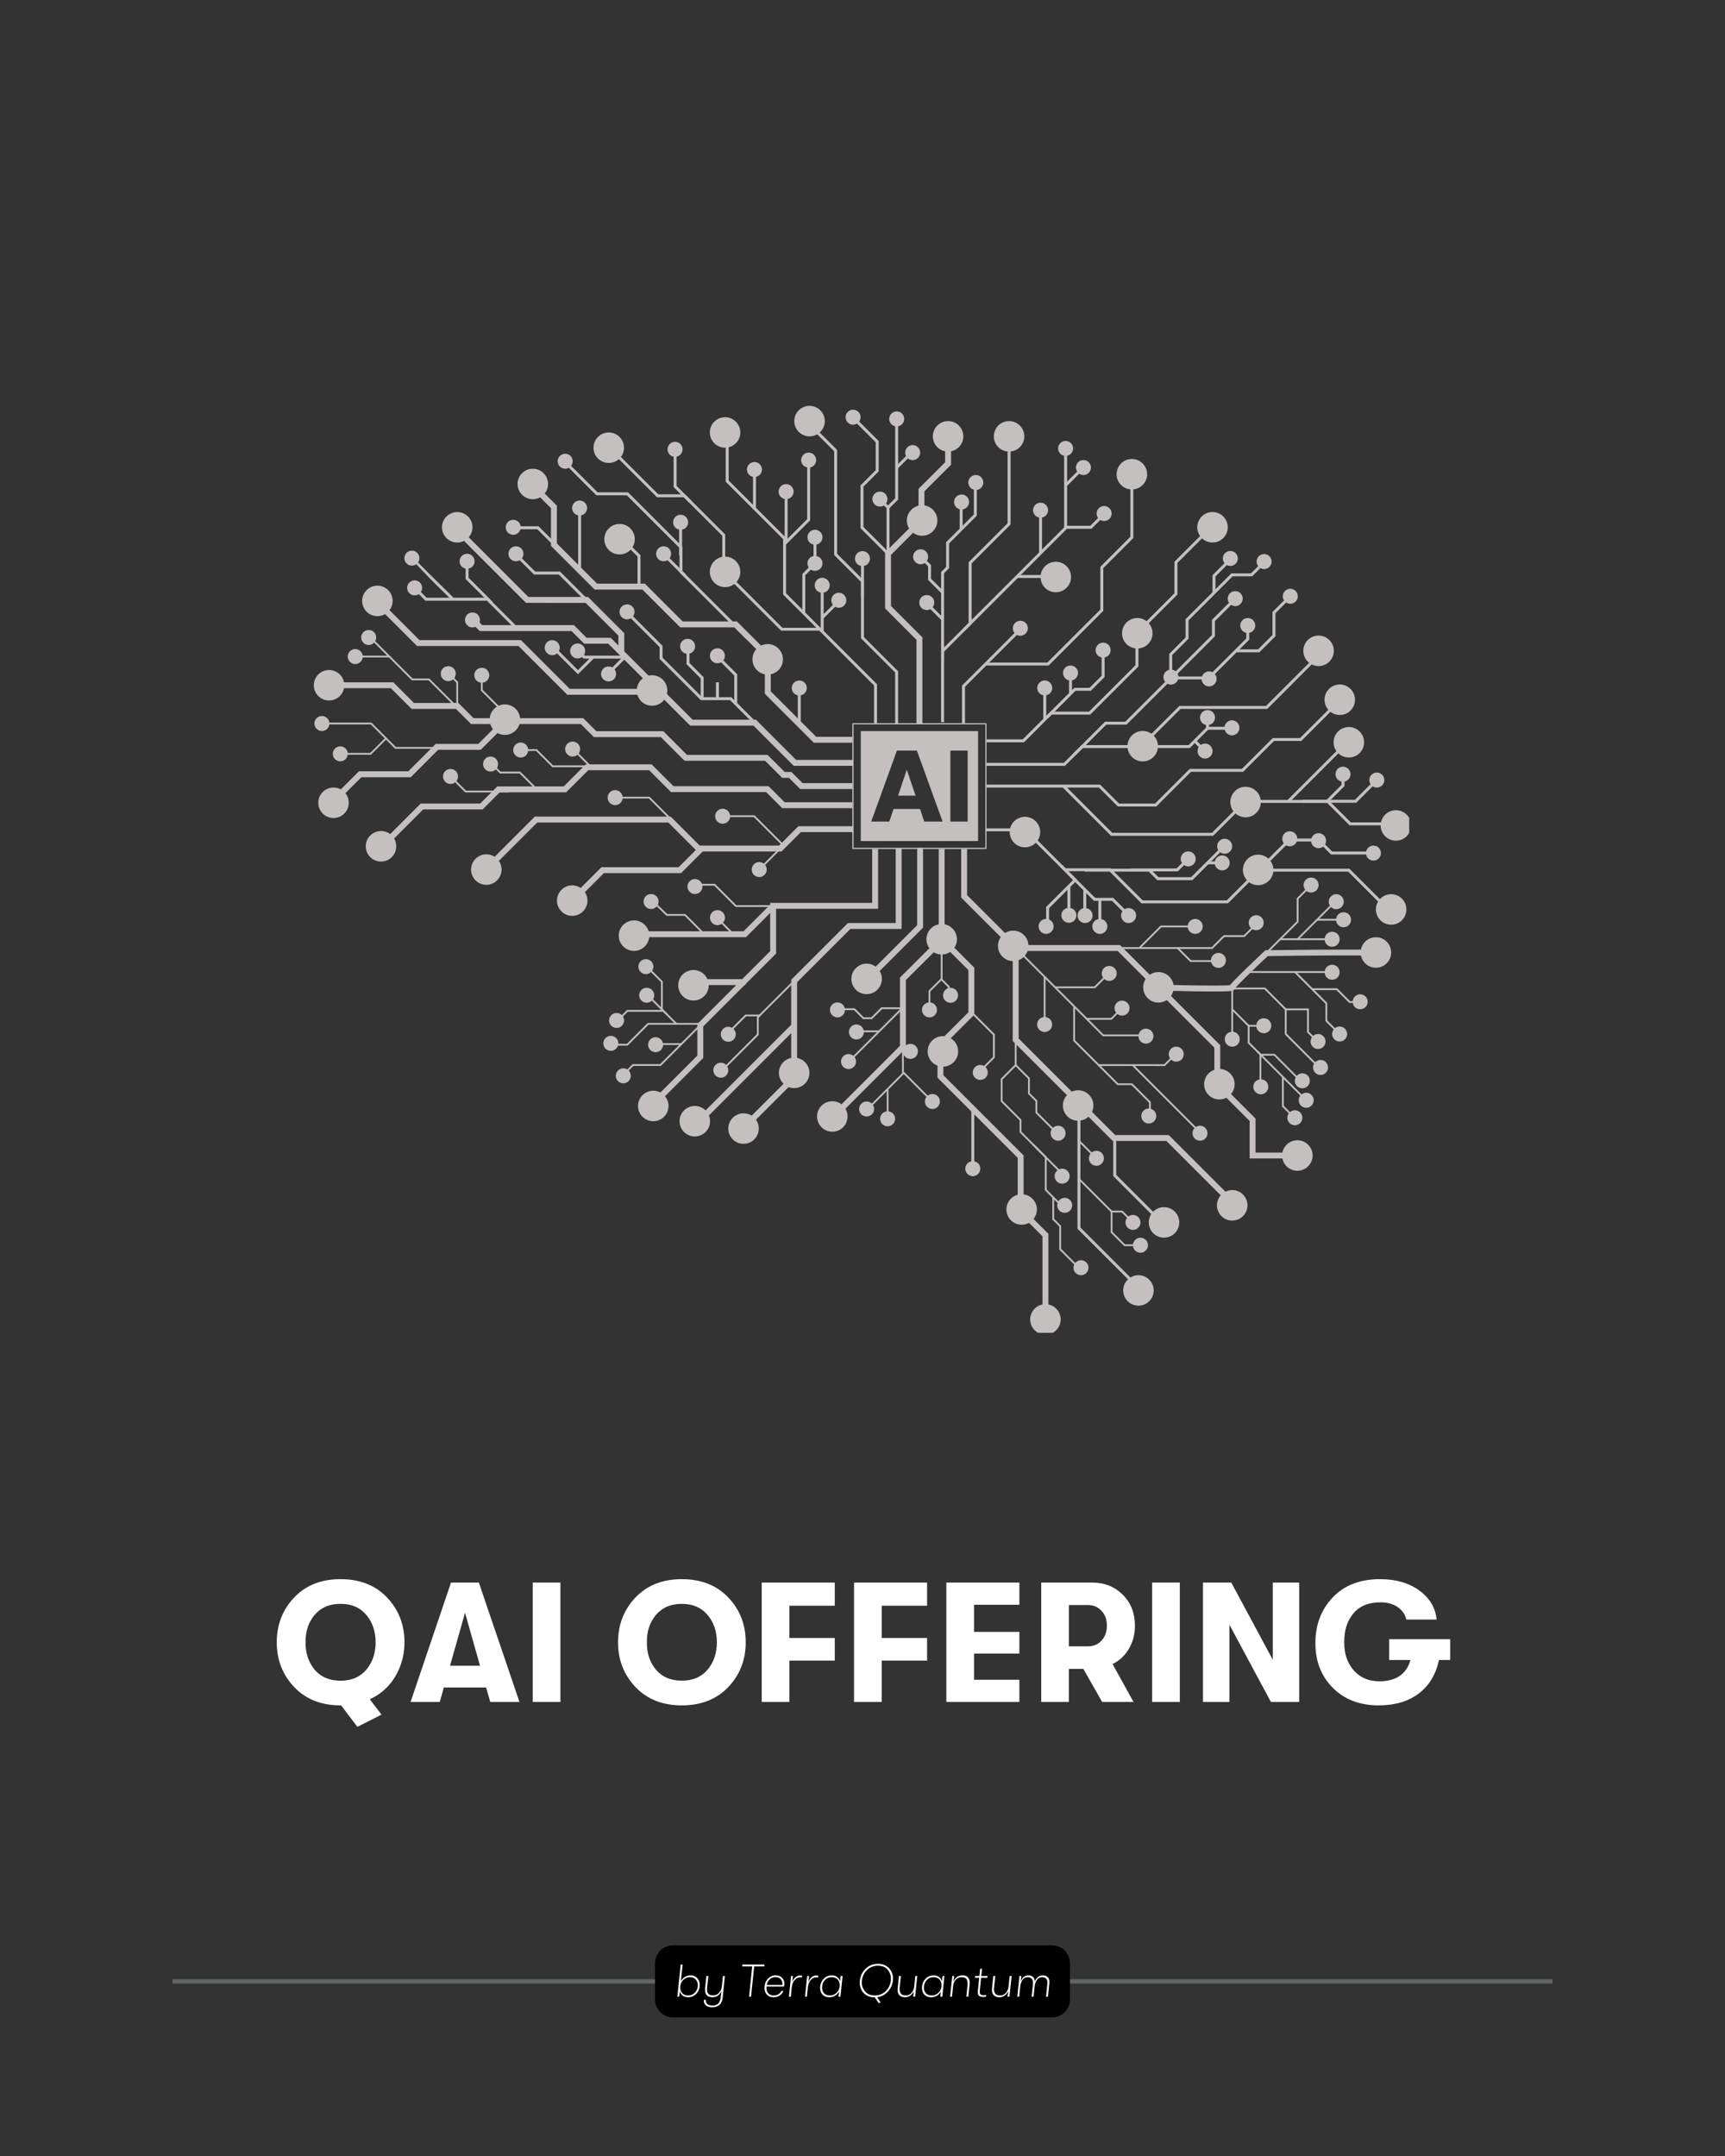 <svg xmlns="http://www.w3.org/2000/svg" width="400" zoomAndPan="magnify" viewBox="0 0 300 375" height="500" preserveAspectRatio="xMidYMid meet" xmlns:v="https://vecta.io/nano"><rect x="0" y="0" width="300" height="375" fill="#333333" stroke="none"/><style><![CDATA[.B{fill:#c4c0c0}.C{clip-rule:nonzero}]]></style><defs><clipPath id="A"><path d="M138 70.578h6V76h-6zm0 0" class="C"/></clipPath><clipPath id="B"><path d="M240 140h5.078v7H240zm0 0" class="C"/></clipPath><clipPath id="C"><path d="M179 226h6v5.828h-6zm0 0" class="C"/></clipPath><clipPath id="D"><path d="M54.578 116H60v6h-5.422zm0 0" class="C"/></clipPath><clipPath id="E"><path d="M54.578 124H58v4h-3.422zm0 0" class="C"/></clipPath><path id="F" d="M143.438 73.242a2.66 2.66 0 0 1-.199 1.016c-.137.324-.328.613-.574.859s-.535.441-.859.574-.664.203-1.016.203a2.59 2.59 0 0 1-1.016-.203c-.324-.133-.609-.324-.859-.574s-.441-.535-.574-.859-.203-.664-.203-1.016.07-.687.203-1.012.328-.613.574-.859.535-.441.859-.574a2.59 2.59 0 0 1 1.016-.203c.352 0 .688.066 1.016.203s.609.324.859.574.438.535.574.859a2.64 2.64 0 0 1 .199 1.012zm0 0"/><path id="G" d="M167.535 75.895c0 .352-.066.688-.203 1.016s-.324.609-.574.859-.535.438-.859.574a2.66 2.66 0 0 1-1.016.199 2.64 2.64 0 0 1-1.012-.199c-.324-.137-.613-.328-.859-.574s-.441-.535-.574-.859-.203-.664-.203-1.016a2.59 2.59 0 0 1 .203-1.016c.133-.324.324-.609.574-.859s.535-.441.859-.574.66-.203 1.012-.203.691.07 1.016.203.613.324.859.574.441.535.574.859a2.59 2.59 0 0 1 .203 1.016zm0 0"/><path id="H" d="M151.297 97.16c0 .172-.031.34-.098.5s-.16.297-.281.422-.266.215-.422.281-.328.098-.5.098-.34-.031-.496-.098a1.29 1.29 0 0 1-.422-.281 1.32 1.32 0 0 1-.285-.422c-.066-.16-.098-.328-.098-.5s.031-.34.098-.496a1.24 1.24 0 0 1 .707-.707c.156-.066.324-.098.496-.098s.34.031.5.098a1.32 1.32 0 0 1 .422.285 1.29 1.29 0 0 1 .281.422c.066.156.098.324.098.496zm0 0"/><path id="I" d="M144.293 101.805a1.28 1.28 0 0 1-.102.496 1.29 1.29 0 0 1-.703.703 1.28 1.28 0 0 1-.496.102c-.176 0-.34-.035-.5-.102a1.29 1.29 0 0 1-.703-.703 1.28 1.28 0 0 1-.102-.496c0-.176.035-.34.102-.5a1.29 1.29 0 0 1 .703-.703c.16-.066.324-.102.5-.102a1.28 1.28 0 0 1 .496.102 1.29 1.29 0 0 1 .703.703c.066.16.102.324.102.5zm0 0"/><path id="J" d="M141.938 80.027c0 .172-.031.336-.098.496a1.29 1.29 0 0 1-.281.422 1.32 1.32 0 0 1-.422.285c-.16.066-.328.098-.5.098s-.34-.031-.496-.098a1.24 1.24 0 0 1-.707-.707c-.066-.16-.098-.324-.098-.496s.031-.34.098-.5a1.32 1.32 0 0 1 .285-.422 1.29 1.29 0 0 1 .422-.281c.156-.066.324-.098.496-.098s.34.031.5.098.297.16.422.281.215.266.281.422.098.328.098.5zm0 0"/><path id="K" d="M149.664 72.57c0 .172-.031.336-.098.496a1.24 1.24 0 0 1-.707.707 1.35 1.35 0 0 1-.496.098c-.172 0-.34-.035-.5-.098a1.32 1.32 0 0 1-.422-.285 1.29 1.29 0 0 1-.281-.422c-.066-.16-.098-.324-.098-.496s.031-.34.098-.5a1.33 1.33 0 0 1 .281-.422c.125-.121.266-.215.422-.281s.328-.098.5-.098.336.031.496.098a1.29 1.29 0 0 1 .422.281 1.28 1.28 0 0 1 .285.422c.066.16.098.328.098.5zm0 0"/><path id="L" d="M157.25 72.867c0 .172-.031.34-.098.5a1.32 1.32 0 0 1-.285.422 1.29 1.29 0 0 1-.422.281c-.156.066-.324.098-.496.098s-.34-.031-.5-.098-.297-.16-.422-.281-.215-.266-.281-.422-.098-.328-.098-.5.031-.34.098-.496a1.29 1.29 0 0 1 .281-.422 1.32 1.32 0 0 1 .422-.285c.16-.066.328-.098.5-.098s.34.031.496.098a1.24 1.24 0 0 1 .707.707c.066.156.098.324.098.496zm0 0"/><path id="M" d="M171.008 83.926c0 .172-.031.336-.098.496a1.29 1.29 0 0 1-.703.703c-.16.066-.324.102-.5.102a1.28 1.28 0 0 1-.496-.102 1.29 1.29 0 0 1-.422-.281 1.23 1.23 0 0 1-.281-.422 1.28 1.28 0 0 1-.102-.496c0-.176.035-.34.102-.5a1.23 1.23 0 0 1 .281-.422 1.29 1.29 0 0 1 .422-.281 1.28 1.28 0 0 1 .496-.102c.176 0 .34.035.5.102a1.29 1.29 0 0 1 .703.703 1.28 1.28 0 0 1 .098.5zm0 0"/><path id="N" d="M186.629 77.996c0 .172-.035.34-.102.496s-.16.301-.281.426a1.29 1.29 0 0 1-.422.281c-.16.066-.324.098-.496.098a1.28 1.28 0 0 1-.5-.098 1.29 1.29 0 0 1-.422-.281c-.121-.125-.215-.266-.281-.426s-.102-.324-.102-.496.035-.34.102-.496.16-.301.281-.426a1.29 1.29 0 0 1 .422-.281 1.28 1.28 0 0 1 .5-.098c.172 0 .336.031.496.098a1.29 1.29 0 0 1 .422.281c.121.125.215.266.281.426s.102.324.102.496zm0 0"/><path id="O" d="M189.727 81.32a1.3 1.3 0 0 1-.102.5c-.066.156-.16.297-.281.422a1.29 1.29 0 0 1-.422.281 1.28 1.28 0 0 1-.5.098c-.172 0-.336-.031-.496-.098a1.29 1.29 0 0 1-.422-.281c-.121-.125-.215-.266-.281-.422a1.3 1.3 0 0 1-.102-.5c0-.172.035-.34.102-.496a1.29 1.29 0 0 1 .281-.422 1.24 1.24 0 0 1 .422-.285c.16-.066.324-.098.496-.098a1.28 1.28 0 0 1 .5.098 1.24 1.24 0 0 1 .422.285 1.29 1.29 0 0 1 .281.422c.066.156.102.324.102.496zm0 0"/><path id="P" d="M221.148 97.676c0 .172-.031.336-.098.496a1.24 1.24 0 0 1-.285.422 1.23 1.23 0 0 1-.422.281c-.156.066-.324.102-.496.102a1.3 1.3 0 0 1-.5-.102 1.31 1.31 0 0 1-.422-.281 1.29 1.29 0 0 1-.281-.422c-.066-.16-.098-.324-.098-.496a1.28 1.28 0 0 1 .098-.5 1.29 1.29 0 0 1 .281-.422c.125-.121.266-.215.422-.281s.328-.098.5-.098.34.031.496.098a1.29 1.29 0 0 1 .422.281 1.24 1.24 0 0 1 .285.422 1.28 1.28 0 0 1 .098.5zm0 0"/><path id="Q" d="M90.461 125.168c0 .352-.07.691-.203 1.016s-.324.613-.574.859-.535.441-.859.574a2.59 2.59 0 0 1-1.016.203 2.57 2.57 0 0 1-1.875-.777c-.246-.246-.437-.535-.574-.859a2.66 2.66 0 0 1-.199-1.016 2.64 2.64 0 0 1 .199-1.012c.137-.324.328-.613.574-.859a2.57 2.57 0 0 1 1.875-.777 2.59 2.59 0 0 1 1.016.203c.324.133.609.324.859.574s.441.535.574.859.203.66.203 1.012zm0 0"/><path id="R" d="M187.48 117.059c0 .172-.035.34-.102.496a1.29 1.29 0 0 1-.281.422 1.24 1.24 0 0 1-.422.285 1.28 1.28 0 0 1-.5.098c-.172 0-.336-.031-.496-.098a1.24 1.24 0 0 1-.422-.285 1.29 1.29 0 0 1-.281-.422c-.066-.156-.102-.324-.102-.496a1.3 1.3 0 0 1 .102-.5c.066-.156.16-.297.281-.422a1.29 1.29 0 0 1 .422-.281c.16-.066.324-.098.496-.098a1.28 1.28 0 0 1 .5.098 1.29 1.29 0 0 1 .422.281c.121.125.215.266.281.422a1.3 1.3 0 0 1 .102.5zm0 0"/><path id="S" d="M216.121 104.121a1.28 1.28 0 0 1-.102.496 1.29 1.29 0 0 1-.281.422 1.23 1.23 0 0 1-.422.281c-.16.066-.324.102-.5.102a1.28 1.28 0 0 1-.496-.102 1.23 1.23 0 0 1-.422-.281 1.29 1.29 0 0 1-.281-.422 1.28 1.28 0 0 1-.102-.496 1.3 1.3 0 0 1 .102-.5 1.29 1.29 0 0 1 .703-.703c.16-.066.324-.098.496-.098a1.28 1.28 0 0 1 .5.098 1.29 1.29 0 0 1 .703.703 1.3 1.3 0 0 1 .102.5zm0 0"/><path id="T" d="M240.75 135.676a1.28 1.28 0 0 1-.098.5 1.29 1.29 0 0 1-.281.422c-.125.121-.266.215-.426.281s-.324.102-.496.102a1.3 1.3 0 0 1-.5-.102c-.156-.066-.297-.16-.422-.281a1.29 1.29 0 0 1-.281-.422 1.28 1.28 0 0 1-.098-.5c0-.172.031-.336.098-.496a1.29 1.29 0 0 1 .281-.422c.125-.121.266-.215.422-.281a1.3 1.3 0 0 1 .5-.102c.172 0 .34.035.496.102s.301.16.426.281a1.29 1.29 0 0 1 .281.422c.066.16.098.324.098.496zm0 0"/><path id="U" d="M230.617 146.223c0 .172-.031.34-.098.496a1.24 1.24 0 0 1-.707.707c-.156.066-.324.098-.496.098s-.34-.031-.5-.098a1.32 1.32 0 0 1-.422-.285 1.29 1.29 0 0 1-.281-.422c-.066-.156-.098-.324-.098-.496s.031-.34.098-.5.16-.297.281-.422.266-.215.422-.281.328-.098.5-.098.34.031.496.098a1.29 1.29 0 0 1 .422.281 1.32 1.32 0 0 1 .285.422c.066.16.098.328.098.5zm0 0"/><path id="V" d="M207.949 149.395c0 .172-.031.336-.098.496a1.29 1.29 0 0 1-.281.422c-.125.121-.266.215-.426.281s-.324.102-.496.102a1.3 1.3 0 0 1-.5-.102c-.156-.066-.297-.16-.422-.281a1.29 1.29 0 0 1-.281-.422c-.066-.16-.098-.324-.098-.496a1.28 1.28 0 0 1 .098-.5 1.29 1.29 0 0 1 .281-.422c.125-.121.266-.215.422-.281a1.3 1.3 0 0 1 .5-.102c.172 0 .34.035.496.102s.301.16.426.281a1.29 1.29 0 0 1 .281.422 1.28 1.28 0 0 1 .098.5zm0 0"/><path id="W" d="M187.195 159.203c0 .172-.031.34-.098.496s-.16.301-.281.426-.266.215-.422.281-.328.098-.5.098-.34-.031-.496-.098a1.29 1.29 0 0 1-.422-.281c-.125-.125-.219-.266-.285-.426s-.098-.324-.098-.496.031-.34.098-.5a1.32 1.32 0 0 1 .285-.422 1.29 1.29 0 0 1 .422-.281c.156-.066.324-.098.496-.098s.34.031.5.098.297.16.422.281.215.266.281.422.098.328.098.5zm0 0"/><path id="X" d="M197.582 159.246c0 .172-.031.336-.098.496a1.24 1.24 0 0 1-.285.422 1.29 1.29 0 0 1-.422.281c-.156.066-.324.102-.496.102a1.3 1.3 0 0 1-.5-.102c-.156-.066-.297-.16-.422-.281a1.29 1.29 0 0 1-.281-.422c-.066-.16-.098-.324-.098-.496a1.28 1.28 0 0 1 .098-.5 1.29 1.29 0 0 1 .281-.422c.125-.121.266-.215.422-.281a1.3 1.3 0 0 1 .5-.102c.172 0 .34.035.496.102a1.29 1.29 0 0 1 .422.281 1.24 1.24 0 0 1 .285.422 1.28 1.28 0 0 1 .098.5zm0 0"/><path id="Y" d="M190.008 159.246a1.35 1.35 0 0 1-.098.496 1.24 1.24 0 0 1-.285.422 1.29 1.29 0 0 1-.422.281 1.28 1.28 0 0 1-.496.102 1.3 1.3 0 0 1-.5-.102 1.29 1.29 0 0 1-.703-.703c-.066-.16-.098-.324-.098-.496a1.28 1.28 0 0 1 .098-.5 1.29 1.29 0 0 1 .703-.703 1.3 1.3 0 0 1 .5-.102 1.28 1.28 0 0 1 .496.102 1.29 1.29 0 0 1 .422.281 1.24 1.24 0 0 1 .285.422c.063.16.098.324.098.5zm0 0"/><path id="Z" d="M229.316 153.938c0 .172-.035.34-.098.496a1.24 1.24 0 0 1-.707.707c-.16.066-.324.098-.496.098s-.34-.031-.5-.098a1.24 1.24 0 0 1-.422-.285 1.29 1.29 0 0 1-.281-.422c-.066-.156-.098-.324-.098-.496s.031-.34.098-.5.16-.297.281-.422a1.29 1.29 0 0 1 .422-.281c.16-.066.328-.098.5-.098s.336.031.496.098a1.29 1.29 0 0 1 .422.281 1.32 1.32 0 0 1 .285.422c.063.16.098.328.098.5zm0 0"/><path id="a" d="M232.977 169.109c0 .172-.031.34-.098.496a1.29 1.29 0 0 1-.281.422 1.24 1.24 0 0 1-.422.285c-.16.066-.328.098-.5.098s-.336-.031-.496-.098a1.24 1.24 0 0 1-.707-.707c-.062-.156-.098-.324-.098-.496s.035-.34.098-.5a1.32 1.32 0 0 1 .285-.422 1.29 1.29 0 0 1 .422-.281c.16-.066.324-.098.496-.098s.34.031.5.098a1.29 1.29 0 0 1 .422.281c.121.125.215.266.281.422s.098.328.098.5zm0 0"/><path id="b" d="M230.961 185.668c0 .172-.035.34-.098.5a1.32 1.32 0 0 1-.285.422 1.29 1.29 0 0 1-.422.281c-.16.066-.324.098-.496.098s-.34-.031-.5-.098a1.29 1.29 0 0 1-.422-.281c-.121-.125-.215-.266-.281-.422s-.098-.328-.098-.5.031-.34.098-.496a1.29 1.29 0 0 1 .281-.422 1.24 1.24 0 0 1 .422-.285c.16-.066.328-.098.5-.098s.336.031.496.098a1.24 1.24 0 0 1 .707.707c.063.156.098.324.098.496zm0 0"/><path id="c" d="M215.602 180.75a1.28 1.28 0 0 1-.098.5 1.24 1.24 0 0 1-.285.422 1.29 1.29 0 0 1-.422.281c-.156.066-.324.098-.496.098s-.34-.031-.5-.098-.297-.16-.422-.281a1.29 1.29 0 0 1-.281-.422 1.28 1.28 0 0 1-.098-.5c0-.172.031-.336.098-.496a1.29 1.29 0 0 1 .281-.422 1.31 1.31 0 0 1 .422-.281 1.3 1.3 0 0 1 .5-.102c.172 0 .34.035.496.102a1.23 1.23 0 0 1 .422.281 1.24 1.24 0 0 1 .285.422c.066.16.098.324.098.496zm0 0"/><path id="d" d="M226.492 194.418c0 .172-.031.336-.098.496a1.29 1.29 0 0 1-.703.703 1.3 1.3 0 0 1-.5.102 1.28 1.28 0 0 1-.496-.102 1.29 1.29 0 0 1-.422-.281 1.24 1.24 0 0 1-.285-.422 1.35 1.35 0 0 1-.098-.496c0-.176.035-.34.098-.5a1.24 1.24 0 0 1 .285-.422 1.29 1.29 0 0 1 .422-.281 1.28 1.28 0 0 1 .496-.102 1.3 1.3 0 0 1 .5.102 1.29 1.29 0 0 1 .703.703 1.28 1.28 0 0 1 .098.5zm0 0"/><path id="e" d="M171.785 186.535a1.3 1.3 0 0 1-.102.5 1.29 1.29 0 0 1-.703.703 1.28 1.28 0 0 1-.5.098c-.172 0-.336-.031-.496-.098a1.29 1.29 0 0 1-.703-.703 1.3 1.3 0 0 1-.102-.5 1.28 1.28 0 0 1 .102-.496 1.29 1.29 0 0 1 .281-.422 1.24 1.24 0 0 1 .422-.285 1.35 1.35 0 0 1 .496-.098c.176 0 .34.035.5.098a1.24 1.24 0 0 1 .422.285 1.29 1.29 0 0 1 .281.422 1.28 1.28 0 0 1 .102.496zm0 0"/><path id="f" d="M146.945 175.652a1.28 1.28 0 0 1-.098.5 1.29 1.29 0 0 1-.281.422c-.125.121-.266.215-.422.281a1.3 1.3 0 0 1-.5.102c-.172 0-.34-.035-.496-.102a1.29 1.29 0 0 1-.422-.281 1.24 1.24 0 0 1-.285-.422 1.28 1.28 0 0 1-.098-.5c0-.172.031-.336.098-.496a1.24 1.24 0 0 1 .285-.422 1.29 1.29 0 0 1 .422-.281c.156-.066.324-.102.496-.102a1.3 1.3 0 0 1 .5.102c.156.066.297.16.422.281a1.29 1.29 0 0 1 .281.422c.066.16.098.324.098.496zm0 0"/><path id="g" d="M113.773 173.105a1.3 1.3 0 0 1-.102.5 1.29 1.29 0 0 1-.703.703 1.28 1.28 0 0 1-.5.098c-.172 0-.336-.031-.496-.098a1.29 1.29 0 0 1-.703-.703 1.3 1.3 0 0 1-.102-.5 1.28 1.28 0 0 1 .102-.496 1.29 1.29 0 0 1 .281-.422c.121-.125.262-.219.422-.281a1.28 1.28 0 0 1 .496-.102c.176 0 .34.035.5.102s.301.156.422.281a1.29 1.29 0 0 1 .281.422 1.28 1.28 0 0 1 .102.496zm0 0"/><path id="h" d="M60.48 131.113a1.28 1.28 0 0 1-.098.5 1.29 1.29 0 0 1-.281.422c-.125.121-.266.215-.422.281s-.328.098-.5.098-.34-.031-.496-.098a1.29 1.29 0 0 1-.422-.281 1.24 1.24 0 0 1-.285-.422 1.28 1.28 0 0 1-.098-.5c0-.172.031-.336.098-.496a1.24 1.24 0 0 1 .285-.422 1.23 1.23 0 0 1 .422-.281c.156-.066.324-.102.496-.102a1.3 1.3 0 0 1 .5.102 1.31 1.31 0 0 1 .422.281 1.29 1.29 0 0 1 .281.422c.066.16.098.324.098.496zm0 0"/><path id="i" d="M92.65 296.027v-20.766h4.813v20.766zm0 0"/><path id="j" d="M132.475 296.027v-20.766h12.703v4.031h-7.891v5.609h7.891v3.938h-7.891v7.188zm0 0"/><path id="k" d="M137.203 347.292l.375-3.594h.328l-.109 1.078c.125-.395.313-.687.563-.875.25-.195.523-.297.828-.297a1.73 1.73 0 0 1 .313.031l-.031.313c-.062-.008-.18-.016-.344-.016-.293 0-.547.105-.766.313-.219.199-.383.43-.484.688a3.56 3.56 0 0 0-.187.813l-.156 1.547zm0 0"/><path id="l" d="M144.256 347.386c-.555 0-.977-.176-1.266-.531-.281-.352-.398-.805-.344-1.359.063-.539.273-.992.641-1.359a1.9 1.9 0 0 1 1.375-.547c.375 0 .688.094.938.281s.414.445.5.766l.094-.937h.344l-.375 3.594h-.344l.094-.922a1.76 1.76 0 0 1-.672.734c-.293.188-.621.281-.984.281zm.063-.312a1.59 1.59 0 0 0 1.156-.453 1.77 1.77 0 0 0 .547-1.125c.051-.445-.047-.82-.297-1.125-.25-.312-.609-.469-1.078-.469-.449 0-.828.152-1.141.453a1.77 1.77 0 0 0-.516 1.141c-.055.461.039.84.281 1.141.25.293.598.438 1.047.438zm0 0"/><path id="m" d="M157.401 347.386c-.449 0-.789-.129-1.016-.391-.23-.27-.32-.66-.266-1.172l.219-2.125h.344l-.219 2.047c-.043.406.02.73.188.969s.453.359.859.359c.426 0 .77-.156 1.031-.469a2.04 2.04 0 0 0 .453-1.078l.188-1.828h.344l-.375 3.594h-.344l.109-.969c-.117.305-.312.559-.594.766a1.52 1.52 0 0 1-.922.297zm0 0"/></defs><g class="B"><path d="M171.563 147.664h-23.324v-21.875h23.324zm-23.117-.207h22.914v-21.465h-22.914zm1.253-20.293v19.125h20.402v-19.125zm11.047 15.734l-.738-2.184h-4.609l-.738 2.184h-3.145l4.465-12.344h3.48l4.469 12.344zm7.543 0h-3.008v-12.344h3.008zm0 0"/><path d="M156.191 138.395h3.043l-1.531-4.52zm4.223-12.403h-1.027v-14.707l-5.457-5.461v-9.738l5.816-5.816v-5.242l4.625-4.625v-4.195h1.027v4.621l-4.629 4.625v5.238l-5.816 5.82v8.887l5.461 5.461zm0 0"/><path d="M154.258 96.48l-4.605-4.609V84.43l2.648-2.648v-4.855l-4.117-4.117.363-.363 4.266 4.27v5.277l-2.648 2.648v7.02l4.457 4.457zm0 0"/><path d="M154.695 96.133h-.512v-7.965l1.5-1.5V72.867h.516v14.016l-1.504 1.5zm0 0"/><path d="M153.469 87.668l.363-.363.789.789-.363.363zm2.289-6.527l2.285-2.285.363.363-2.285 2.285zm8.426 44.468h-.512v-12.48l4.789-4.789V97.793l6.773-6.773V77.996h.512v13.238l-6.77 6.77v10.547l-4.793 4.789zm0 0"/><path d="M167.746 109.777l-.363-.359L185.07 91.73V78.703h.512v13.238l-.074.078zm0 0"/><path d="M185.145 84.215l2.914-2.914.359.363-2.91 2.914zm4.679 7.754h-4.672v-.516h4.461l1.898-1.898.363.359zm-9.113-3.231h.512v7.457h-.512zm-3.816 11.274h6.281v.516h-6.281zm-12.711 15.011h-.512V99.484l.871-.871v-4.305l4.824-4.824v-5.559h.512v5.77l-4.824 4.828v4.305l-.871.871zm0 0"/><path d="M166.902 87.313h.512v4.664h-.512zm-3.156 15.894l-2.34-2.34v-2.371l-1.477-1.477.359-.363 1.629 1.629v2.367l2.191 2.191zm-2.902 1.781l.363-.363 2.898 2.902-.359.359zm-4.653 21.004h-.512v-9.027l-5.941-5.941v-9.816l-4.664-4.668V78.477l-4.465-4.465.359-.363 4.617 4.617v18.063l4.668 4.664v9.82l5.938 5.938zm0 0"/><path d="M149.738 97.52h.516v6.164h-.516zm18.082 28.269h-.512v-6.543l10.152-10.152.363.363-10.004 10zm0 0"/><path d="M182.367 115.75h-10.805v-.512h10.59l9.215-9.215V98.59l5.223-5.223V82.184h.512v11.398l-5.223 5.223v7.434zm-29.844 10.039h-.516v-6.566l-15.816-15.82V93.77l-9.98-9.98v-8.852h.512v8.641l9.98 9.98v9.633l15.82 15.82zm0 0"/><path d="M142.457 109.699h-6.609l-10.234-10.234V93.18l-6.695-6.691h-4.656l-8.602-8.605.363-.363 8.453 8.453h4.656l6.992 6.996v6.285l9.934 9.934h6.398zm0 0"/><path d="M108.52 77.871a2.57 2.57 0 0 1-.777 1.875 2.72 2.72 0 0 1-.859.574 2.66 2.66 0 0 1-1.016.199 2.64 2.64 0 0 1-1.012-.199 2.68 2.68 0 0 1-.859-.574 2.57 2.57 0 0 1-.777-1.875 2.59 2.59 0 0 1 .203-1.016c.133-.324.324-.609.574-.859s.535-.441.859-.574a2.64 2.64 0 0 1 1.012-.203 2.66 2.66 0 0 1 1.016.203c.325.133.609.324.859.574s.441.535.574.859a2.59 2.59 0 0 1 .203 1.016zm20.23 21.594a2.59 2.59 0 0 1-.203 1.016c-.133.324-.324.609-.574.859s-.535.441-.859.574a2.59 2.59 0 0 1-1.016.203 2.57 2.57 0 0 1-1.012-.203c-.324-.133-.613-.324-.859-.574a2.66 2.66 0 0 1-.574-.859 2.59 2.59 0 0 1-.203-1.016 2.57 2.57 0 0 1 .203-1.012c.133-.324.324-.613.574-.859a2.66 2.66 0 0 1 .859-.574 2.57 2.57 0 0 1 1.012-.203 2.59 2.59 0 0 1 1.016.203c.324.133.613.324.859.574a2.66 2.66 0 0 1 .574.859 2.57 2.57 0 0 1 .203 1.012zm0-24.246a2.59 2.59 0 0 1-.203 1.016c-.133.324-.324.609-.574.859s-.535.441-.859.574a2.59 2.59 0 0 1-1.016.203 2.57 2.57 0 0 1-1.012-.203c-.324-.133-.613-.324-.859-.574a2.66 2.66 0 0 1-.574-.859 2.59 2.59 0 0 1-.203-1.016 2.57 2.57 0 0 1 .203-1.012c.133-.324.324-.613.574-.859s.535-.441.859-.578a2.64 2.64 0 0 1 1.012-.199 2.66 2.66 0 0 1 1.016.199 2.63 2.63 0 0 1 .859.578 2.66 2.66 0 0 1 .574.859 2.57 2.57 0 0 1 .203 1.012zm0 0"/></g><g clip-path="url(#A)" class="B"><use href="#F"/></g><g class="B"><use href="#G"/><use href="#G" x="10.606"/><path d="M186.27 100.363a2.64 2.64 0 0 1-.203 1.012 2.57 2.57 0 0 1-.574.863 2.72 2.72 0 0 1-.859.574 2.66 2.66 0 0 1-1.016.199c-.352 0-.687-.066-1.016-.199a2.72 2.72 0 0 1-.859-.574 2.7 2.7 0 0 1-.574-.863 2.64 2.64 0 0 1-.199-1.012 2.66 2.66 0 0 1 .199-1.016 2.72 2.72 0 0 1 .574-.859c.25-.25.535-.441.859-.574a2.66 2.66 0 0 1 2.032 0c.325.133.609.324.859.574s.441.535.574.859a2.66 2.66 0 0 1 .203 1.016zm13.226-17.879a2.57 2.57 0 0 1-.777 1.875c-.246.246-.535.438-.859.574a2.66 2.66 0 0 1-1.016.199 2.64 2.64 0 0 1-1.012-.199 2.68 2.68 0 0 1-.859-.574 2.57 2.57 0 0 1-.777-1.875 2.59 2.59 0 0 1 .203-1.016c.133-.324.324-.609.574-.859s.535-.441.859-.574a2.64 2.64 0 0 1 1.012-.203 2.66 2.66 0 0 1 1.016.203c.325.133.613.324.859.574a2.66 2.66 0 0 1 .574.859 2.59 2.59 0 0 1 .203 1.016zm-36.476 8.047a2.66 2.66 0 0 1-.203 1.016 2.72 2.72 0 0 1-.574.859 2.66 2.66 0 0 1-1.875.777 2.66 2.66 0 0 1-1.016-.203 2.65 2.65 0 0 1-.859-.574 2.72 2.72 0 0 1-.574-.859 2.66 2.66 0 0 1-.199-1.016c0-.352.066-.687.199-1.016a2.72 2.72 0 0 1 1.434-1.434 2.66 2.66 0 0 1 1.016-.199 2.66 2.66 0 0 1 1.016.199 2.72 2.72 0 0 1 1.434 1.434c.133.328.203.664.203 1.016zm-43.079-3.019l-2.789-2.789V77.98h.512v6.527l2.641 2.641zm0 0"/><path d="M118.703 78.152c0 .172-.031.34-.098.5s-.16.297-.281.422a1.24 1.24 0 0 1-.426.281c-.16.066-.324.098-.496.098a1.25 1.25 0 0 1-.496-.098 1.41 1.41 0 0 1-.426-.281c-.125-.121-.215-.266-.281-.422a1.29 1.29 0 0 1-.098-.5 1.25 1.25 0 0 1 .098-.496 1.41 1.41 0 0 1 .281-.426 1.24 1.24 0 0 1 .426-.281c.16-.066.324-.098.496-.098a1.25 1.25 0 0 1 .496.098 1.41 1.41 0 0 1 .426.281 1.24 1.24 0 0 1 .281.426c.066.16.098.324.098.496zm13.809 3.512a1.28 1.28 0 0 1-.098.5 1.29 1.29 0 0 1-.703.703c-.16.066-.328.098-.5.098s-.336-.031-.496-.098a1.29 1.29 0 0 1-.422-.281 1.17 1.17 0 0 1-.281-.422 1.37 1.37 0 0 1-.102-.5 1.28 1.28 0 0 1 .102-.496c.063-.16.156-.301.281-.422a1.23 1.23 0 0 1 .422-.281 1.28 1.28 0 0 1 .496-.102 1.3 1.3 0 0 1 .5.102 1.23 1.23 0 0 1 .422.281 1.29 1.29 0 0 1 .281.422c.066.16.098.324.098.496zm5.508 3.844a1.3 1.3 0 0 1-.102.5c-.066.156-.16.297-.281.422a1.29 1.29 0 0 1-.422.281c-.16.066-.324.098-.496.098a1.28 1.28 0 0 1-.5-.098 1.29 1.29 0 0 1-.422-.281c-.121-.125-.215-.266-.281-.422a1.3 1.3 0 0 1-.102-.5c0-.172.035-.34.102-.496a1.29 1.29 0 0 1 .281-.422 1.24 1.24 0 0 1 .422-.285 1.28 1.28 0 0 1 .5-.098c.172 0 .336.031.496.098a1.24 1.24 0 0 1 .422.285 1.29 1.29 0 0 1 .281.422 1.27 1.27 0 0 1 .102.496zm5.015 7.937c0 .172-.031.336-.098.496a1.29 1.29 0 0 1-.281.422 1.33 1.33 0 0 1-.422.281 1.3 1.3 0 0 1-.5.102 1.28 1.28 0 0 1-.496-.102 1.29 1.29 0 0 1-.422-.281 1.24 1.24 0 0 1-.285-.422 1.35 1.35 0 0 1-.098-.496c0-.176.035-.34.098-.5a1.24 1.24 0 0 1 .285-.422 1.29 1.29 0 0 1 .422-.281 1.28 1.28 0 0 1 .496-.102 1.3 1.3 0 0 1 .5.102 1.33 1.33 0 0 1 .422.281 1.29 1.29 0 0 1 .281.422 1.28 1.28 0 0 1 .098.5zm0 4.539a1.25 1.25 0 0 1-.098.496 1.29 1.29 0 0 1-.281.422 1.28 1.28 0 0 1-.422.285c-.16.066-.328.098-.5.098s-.336-.031-.496-.098a1.24 1.24 0 0 1-.707-.707c-.062-.156-.098-.324-.098-.496a1.36 1.36 0 0 1 .098-.5 1.32 1.32 0 0 1 .285-.422 1.29 1.29 0 0 1 .422-.281c.16-.066.324-.098.496-.098s.34.031.5.098a1.33 1.33 0 0 1 .422.281c.121.125.215.266.281.422a1.29 1.29 0 0 1 .098.5zm0 0"/><use href="#H"/><use href="#I"/><path d="M147.176 104.406c0 .172-.031.34-.098.5s-.16.297-.281.422a1.29 1.29 0 0 1-.422.281c-.16.066-.328.098-.5.098s-.336-.031-.496-.098a1.29 1.29 0 0 1-.422-.281 1.25 1.25 0 0 1-.281-.422 1.3 1.3 0 0 1-.102-.5c0-.172.035-.34.102-.496s.156-.301.281-.426a1.29 1.29 0 0 1 .422-.281c.16-.066.324-.098.496-.098s.34.031.5.098a1.29 1.29 0 0 1 .422.281c.121.125.215.266.281.426s.098.324.098.496zm0 0"/><use href="#J"/><use href="#K"/><use href="#L"/><path d="M160.027 78.727a1.28 1.28 0 0 1-.102.496 1.23 1.23 0 0 1-.703.703 1.28 1.28 0 0 1-.496.102c-.176 0-.34-.035-.5-.102a1.23 1.23 0 0 1-.422-.281 1.29 1.29 0 0 1-.281-.422c-.066-.16-.098-.324-.098-.496s.031-.34.098-.5a1.29 1.29 0 0 1 .703-.703 1.28 1.28 0 0 1 .5-.098c.172 0 .336.031.496.098a1.29 1.29 0 0 1 .422.281 1.23 1.23 0 0 1 .281.422 1.3 1.3 0 0 1 .102.5zm-5.695 8.082a1.3 1.3 0 0 1-.102.5 1.29 1.29 0 0 1-.703.703c-.16.066-.324.098-.496.098a1.28 1.28 0 0 1-.5-.098 1.29 1.29 0 0 1-.703-.703 1.3 1.3 0 0 1-.102-.5 1.28 1.28 0 0 1 .102-.496 1.29 1.29 0 0 1 .281-.422 1.17 1.17 0 0 1 .422-.281 1.37 1.37 0 0 1 .5-.102 1.28 1.28 0 0 1 .496.102c.16.063.301.156.422.281a1.29 1.29 0 0 1 .281.422 1.28 1.28 0 0 1 .102.496zm0 0"/><use href="#M"/><path d="M182.27 88.738a1.3 1.3 0 0 1-.102.5 1.33 1.33 0 0 1-.281.422 1.29 1.29 0 0 1-.422.281 1.28 1.28 0 0 1-.5.098c-.172 0-.336-.031-.496-.098a1.29 1.29 0 0 1-.422-.281 1.33 1.33 0 0 1-.281-.422 1.3 1.3 0 0 1-.102-.5 1.28 1.28 0 0 1 .102-.496 1.29 1.29 0 0 1 .281-.422 1.24 1.24 0 0 1 .422-.285 1.35 1.35 0 0 1 .496-.098c.176 0 .34.035.5.098a1.24 1.24 0 0 1 .422.285 1.29 1.29 0 0 1 .281.422 1.28 1.28 0 0 1 .102.496zm0 0"/><use href="#N"/><use href="#O"/><path d="M193.324 89.32c0 .172-.031.336-.098.496a1.24 1.24 0 0 1-.707.707c-.156.063-.324.098-.496.098a1.36 1.36 0 0 1-.5-.098 1.32 1.32 0 0 1-.422-.285 1.29 1.29 0 0 1-.281-.422c-.066-.16-.098-.324-.098-.496s.031-.34.098-.5a1.29 1.29 0 0 1 .281-.422c.125-.121.266-.215.422-.281a1.29 1.29 0 0 1 .5-.098 1.25 1.25 0 0 1 .496.098 1.29 1.29 0 0 1 .422.281 1.24 1.24 0 0 1 .285.422c.066.16.098.328.098.5zm-24.793-2.007c0 .172-.031.336-.098.496a1.29 1.29 0 0 1-.281.422 1.32 1.32 0 0 1-.422.285 1.36 1.36 0 0 1-.5.098c-.172 0-.34-.035-.496-.098a1.24 1.24 0 0 1-.707-.707c-.066-.16-.098-.324-.098-.496s.031-.34.098-.5a1.28 1.28 0 0 1 .285-.422 1.29 1.29 0 0 1 .422-.281 1.27 1.27 0 0 1 .496-.098c.172 0 .34.031.5.098s.297.16.422.281a1.33 1.33 0 0 1 .281.422c.066.16.098.328.098.5zm-7.121 9.527a1.25 1.25 0 0 1-.098.496 1.35 1.35 0 0 1-.285.426 1.29 1.29 0 0 1-.422.281 1.27 1.27 0 0 1-.496.098c-.172 0-.34-.031-.5-.098s-.297-.16-.422-.281a1.24 1.24 0 0 1-.281-.426c-.066-.16-.098-.324-.098-.496s.031-.34.098-.5.16-.297.281-.422.266-.215.422-.281a1.29 1.29 0 0 1 .5-.098 1.25 1.25 0 0 1 .496.098 1.29 1.29 0 0 1 .422.281 1.32 1.32 0 0 1 .285.422c.066.16.098.328.098.5zm1.067 7.965a1.3 1.3 0 0 1-.102.5 1.17 1.17 0 0 1-.281.422 1.29 1.29 0 0 1-.422.281c-.16.066-.324.098-.496.098s-.34-.031-.5-.098a1.29 1.29 0 0 1-.703-.703c-.066-.16-.098-.328-.098-.5s.031-.336.098-.496a1.29 1.29 0 0 1 .281-.422 1.24 1.24 0 0 1 .422-.285c.16-.062.328-.098.5-.098a1.35 1.35 0 0 1 .496.098 1.24 1.24 0 0 1 .422.285 1.17 1.17 0 0 1 .281.422 1.28 1.28 0 0 1 .102.496zm0 0"/><use href="#M" x="7.746" y="25.351"/><use href="#P"/><path d="M203.457 118.504l-.363-.363 7.68-7.68v-2.648l3.57-3.566.363.359-3.422 3.422v2.648zm0 0"/><path d="M210.344 118.172h-6.789v-.512h6.578l6.613-6.613v-2.422h.512v2.637zm0 0"/><path d="M219.02 113.457h-4.203v-.512h3.988l2.496-2.496v-4l2.918-2.918.359.363-2.762 2.766v4zm-5.497-21.746a2.64 2.64 0 0 1-.199 1.012 2.7 2.7 0 0 1-.574.863 2.72 2.72 0 0 1-.859.574 2.67 2.67 0 0 1-1.016.199 2.66 2.66 0 0 1-1.016-.199 2.72 2.72 0 0 1-.859-.574 2.7 2.7 0 0 1-.574-.863 2.58 2.58 0 0 1-.203-1.012 2.66 2.66 0 0 1 .203-1.016 2.72 2.72 0 0 1 .574-.859c.25-.25.535-.441.859-.574a2.66 2.66 0 0 1 1.016-.203c.352 0 .688.07 1.016.203s.609.324.859.574a2.72 2.72 0 0 1 .574.859 2.66 2.66 0 0 1 .199 1.016zm18.442 21.488a2.66 2.66 0 0 1-.199 1.016 2.72 2.72 0 0 1-.574.859c-.25.25-.535.441-.859.574a2.66 2.66 0 0 1-1.016.203 2.59 2.59 0 0 1-1.016-.203c-.324-.133-.609-.324-.859-.574a2.72 2.72 0 0 1-.574-.859 2.66 2.66 0 0 1-.203-1.016 2.64 2.64 0 0 1 .203-1.012 2.69 2.69 0 0 1 .574-.863 2.72 2.72 0 0 1 .859-.574 2.66 2.66 0 0 1 1.016-.199 2.67 2.67 0 0 1 1.016.199 2.72 2.72 0 0 1 .859.574 2.68 2.68 0 0 1 .574.863 2.64 2.64 0 0 1 .199 1.012zm0 0"/><path d="M178.086 129.113h-6.523v-.516h6.309l4.824-4.82h6.703l8.074-8.07v-5.73l6.781-6.781v-5.496l6.441-6.441.363.359-6.293 6.293v5.5l-6.781 6.777v5.73l-8.371 8.371h-6.707zm0 0"/><path d="M182.324 124.871l-.363-.363 4.875-4.871h2.656l2.098-2.098v-4.242h.512v4.457l-2.395 2.395h-2.66zm-.886-5.215h.516v5.473h-.516zm0 0"/><path d="M185.922 117.059h.512v3.598h-.512zm-.711 16.148h-13.648v-.516H185l3.094-3.094h10.199l6.805-6.805h15.074l8.965-8.965.359.363-9.113 9.117h-15.074l-6.805 6.805h-10.195zm0 0"/><path d="M187.07 131.359l-.363-.359 5.469-5.469h3.527l7.645-7.645v-4.168l2.844-2.844v-3.18l7.969-7.969h3.398l2.109-2.109.359.363-2.254 2.258h-3.398l-7.672 7.668v3.18l-2.844 2.844v4.172l-7.941 7.941h-3.531zm0 0"/><path d="M211.383 103.121h-.512v-3.07l2.922-2.922.359.363-2.77 2.77zm-4.457 26.992h-9.734v-.516h9.523l3.18-3.18h4.078v.512h-3.863zm.734-.992l.363-.359 1.699 1.699-.363.359zm0 0"/><path d="M209.746 125.766h.512v.91h-.512zm-8.652 14.515h-6.68l-3.301-3.301h-19.551v-.512h19.762l3.301 3.301h6.254l6.031-6.031h9.074l5.367-5.367h4.746l6.844-6.844.363.359-6.996 6.996h-4.746l-5.367 5.367h-9.07zm0 0"/><path d="M210.98 145.375h-17.754l-8.465-8.469.363-.363 8.316 8.316h17.328l5.727-5.727h14.52l3.906 3.91h7.844v.512h-8.055l-3.906-3.906h-14.098zm0 0"/><path d="M223.883 139.188l10.512-10.512.363.363-10.512 10.512zm11.98.437h-9.305v-.512h9.094l3.613-3.617.363.363zm0 0"/><path d="M230.867 139.684l-.363-.363 2.809-2.809v-1.984h.512v2.199zm10.891 19.211l-7.285-7.285H219.07l-5.508 5.508h-15.047l-5.586-5.586h-7.836l-6.937-6.941h-6.797v-.512h7.008l6.941 6.941h7.832l5.586 5.586h14.621l5.512-5.512h15.824l7.438 7.438zm0 0"/><path d="M207.375 153.086h-6.117l-1.477-1.477H188.66v-.512h11.332l1.477 1.473h5.691l5.641-5.641.363.363zm0 0"/><path d="M204.84 151.563h-8.137v-.512h7.926l1.84-1.84.363.363zm5.172-1.735h2.598v.512h-2.598zm7.66 3.18l-.363-.363 6.797-6.797h5.324l2.262 2.262h7.168v.516h-7.383l-2.262-2.262h-4.898zm-35.227 8.125h-.512v-3.379l4.691-4.691-2.207-2.207.363-.363 2.57 2.57-4.906 4.906zm0 0"/><path d="M196.102 159.383l-2.703-2.699h-3.152l-4.637-4.641.359-.359 4.492 4.488h3.152l2.848 2.848zm-10.465-5.227h.516v5.539h-.516zm0 0"/><path d="M188.402 154.703h.512v4.445h-.512zm2.618 1.723h.516v4.824h-.516zm10.367-26.637a2.72 2.72 0 0 1-.203 1.012 2.68 2.68 0 0 1-.574.859 2.69 2.69 0 0 1-.859.578 2.66 2.66 0 0 1-1.016.199 2.66 2.66 0 0 1-1.016-.199 2.67 2.67 0 0 1-.859-.578 2.66 2.66 0 0 1-.574-.859 2.64 2.64 0 0 1-.199-1.012 2.66 2.66 0 0 1 .199-1.016 2.72 2.72 0 0 1 .574-.859c.25-.25.535-.441.859-.574a2.59 2.59 0 0 1 1.016-.203 2.59 2.59 0 0 1 1.016.203c.324.133.609.324.859.574a2.72 2.72 0 0 1 .574.859 2.74 2.74 0 0 1 .203 1.016zm34.265-8.082a2.67 2.67 0 0 1-.199 1.016c-.133.328-.328.609-.578.859s-.535.438-.859.574a2.64 2.64 0 0 1-1.012.199 2.66 2.66 0 0 1-1.016-.199 2.72 2.72 0 0 1-.859-.574c-.25-.25-.441-.535-.574-.859a2.66 2.66 0 0 1-.203-1.016 2.59 2.59 0 0 1 .203-1.016c.133-.324.324-.609.574-.859a2.72 2.72 0 0 1 .859-.574 2.66 2.66 0 0 1 1.016-.203 2.64 2.64 0 0 1 1.012.203c.324.133.613.328.859.574a2.69 2.69 0 0 1 .578.859 2.66 2.66 0 0 1 .199 1.016zm1.578 7.402a2.64 2.64 0 0 1-.203 1.012 2.57 2.57 0 0 1-.574.863 2.72 2.72 0 0 1-.859.574 2.66 2.66 0 0 1-1.016.199 2.64 2.64 0 0 1-1.012-.199 2.7 2.7 0 0 1-.863-.574c-.25-.246-.437-.535-.574-.863a2.64 2.64 0 0 1-.199-1.012 2.66 2.66 0 0 1 .199-1.016 2.72 2.72 0 0 1 .574-.859 2.57 2.57 0 0 1 .863-.574 2.64 2.64 0 0 1 1.012-.203 2.66 2.66 0 0 1 1.016.203c.325.133.609.324.859.574s.441.535.574.859a2.66 2.66 0 0 1 .203 1.016zm0 0"/></g><g clip-path="url(#B)" class="B"><path d="M245.414 143.57a2.66 2.66 0 0 1-.199 1.016c-.137.324-.328.613-.574.859s-.535.441-.859.574-.664.203-1.016.203a2.59 2.59 0 0 1-1.016-.203c-.324-.133-.609-.324-.859-.574s-.441-.535-.574-.859-.203-.664-.203-1.016.07-.687.203-1.012.328-.613.574-.859.535-.441.859-.574a2.59 2.59 0 0 1 1.016-.203c.352 0 .688.066 1.016.203s.609.324.859.574.438.535.574.859a2.64 2.64 0 0 1 .199 1.012zm0 0"/></g><g class="B"><path d="M244.59 158.184a2.6 2.6 0 0 1-.203 1.016c-.137.328-.324.609-.574.859s-.535.438-.859.574a2.64 2.64 0 0 1-1.012.199 2.66 2.66 0 0 1-1.016-.199 2.68 2.68 0 0 1-.859-.574c-.246-.246-.441-.535-.574-.859a2.66 2.66 0 0 1-.203-1.016 2.59 2.59 0 0 1 .203-1.016c.133-.324.324-.609.574-.859a2.66 2.66 0 0 1 .859-.574c.324-.137.664-.203 1.016-.203a2.64 2.64 0 0 1 1.012.203c.324.133.613.328.859.574s.441.535.574.859a2.59 2.59 0 0 1 .203 1.016zm-2.652 7.488a2.64 2.64 0 0 1-.773 1.871 2.64 2.64 0 0 1-1.875.777 2.66 2.66 0 0 1-1.016-.199 2.67 2.67 0 0 1-.859-.578c-.25-.25-.441-.531-.574-.859s-.203-.66-.203-1.012a2.66 2.66 0 0 1 .203-1.016c.133-.325.324-.609.574-.859s.535-.441.859-.574a2.59 2.59 0 0 1 1.016-.203 2.57 2.57 0 0 1 1.875.777 2.72 2.72 0 0 1 .574.859 2.66 2.66 0 0 1 .199 1.016zm-13.661 35.308a2.66 2.66 0 0 1-.199 1.016 2.63 2.63 0 0 1-.578.859 2.66 2.66 0 0 1-.859.574 2.57 2.57 0 0 1-1.012.203 2.59 2.59 0 0 1-1.016-.203c-.324-.133-.609-.324-.859-.574s-.441-.535-.574-.859a2.59 2.59 0 0 1-.203-1.016 2.57 2.57 0 0 1 .203-1.012c.133-.324.324-.613.574-.859a2.66 2.66 0 0 1 .859-.574 2.59 2.59 0 0 1 1.016-.203 2.57 2.57 0 0 1 1.012.203c.324.133.613.324.859.574s.441.535.578.859a2.64 2.64 0 0 1 .199 1.012zm-11.328 8.668a2.64 2.64 0 0 1-.199 1.012 2.68 2.68 0 0 1-.574.859 2.69 2.69 0 0 1-.859.578 2.58 2.58 0 0 1-1.016.199 2.66 2.66 0 0 1-1.016-.199 2.67 2.67 0 0 1-.859-.578 2.66 2.66 0 0 1-.574-.859c-.137-.324-.203-.66-.203-1.012a2.66 2.66 0 0 1 .203-1.016 2.72 2.72 0 0 1 .574-.859c.25-.25.535-.441.859-.574a2.59 2.59 0 0 1 1.016-.203 2.6 2.6 0 0 1 1.016.203c.328.137.609.324.859.574a2.72 2.72 0 0 1 .574.859 2.66 2.66 0 0 1 .199 1.016zm-26.797-17.363a2.59 2.59 0 0 1-.203 1.016c-.133.324-.324.609-.574.859s-.535.441-.859.574a2.66 2.66 0 0 1-1.016.203 2.64 2.64 0 0 1-1.012-.203 2.57 2.57 0 0 1-.863-.574 2.72 2.72 0 0 1-.574-.859 2.66 2.66 0 0 1-.199-1.016 2.64 2.64 0 0 1 .199-1.012 2.69 2.69 0 0 1 1.438-1.437 2.64 2.64 0 0 1 1.012-.199 2.66 2.66 0 0 1 1.016.199 2.72 2.72 0 0 1 .859.574 2.57 2.57 0 0 1 .777 1.875zm14.938 20.336a2.64 2.64 0 0 1-.203 1.012c-.133.324-.324.613-.574.859a2.66 2.66 0 0 1-.859.574 2.59 2.59 0 0 1-1.016.203 2.57 2.57 0 0 1-1.875-.777 2.68 2.68 0 0 1-.574-.859 2.64 2.64 0 0 1-.199-1.012 2.66 2.66 0 0 1 .199-1.016 2.68 2.68 0 0 1 .574-.859 2.57 2.57 0 0 1 1.875-.777 2.59 2.59 0 0 1 1.016.203c.324.133.609.324.859.574s.441.535.574.859a2.66 2.66 0 0 1 .203 1.016zm0 0"/><path d="M214.715 188.578a2.67 2.67 0 0 1-.199 1.016 2.72 2.72 0 0 1-1.434 1.434 2.67 2.67 0 0 1-1.016.199 2.66 2.66 0 0 1-1.016-.199 2.72 2.72 0 0 1-.859-.574c-.25-.25-.441-.535-.574-.859a2.66 2.66 0 0 1 0-2.032c.133-.325.324-.609.574-.859a2.72 2.72 0 0 1 .859-.574 2.66 2.66 0 0 1 1.016-.203c.352 0 .688.07 1.016.203a2.72 2.72 0 0 1 1.434 1.434 2.66 2.66 0 0 1 .199 1.016zm-14.074 35.871a2.59 2.59 0 0 1-.203 1.016c-.133.324-.324.609-.574.859s-.535.441-.859.574a2.57 2.57 0 0 1-1.012.203 2.59 2.59 0 0 1-1.016-.203c-.324-.133-.613-.324-.859-.574a2.66 2.66 0 0 1-.574-.859 2.59 2.59 0 0 1-.203-1.016 2.57 2.57 0 0 1 .203-1.012c.133-.324.324-.613.574-.859s.535-.441.859-.578a2.66 2.66 0 0 1 1.016-.199 2.64 2.64 0 0 1 1.012.199 2.63 2.63 0 0 1 .859.578 2.66 2.66 0 0 1 .574.859 2.57 2.57 0 0 1 .203 1.012zm0 0"/></g><g clip-path="url(#C)" class="B"><path d="M184.465 229.496c0 .352-.07.688-.203 1.012s-.328.613-.574.859-.535.441-.859.574a2.59 2.59 0 0 1-1.016.203c-.352 0-.687-.066-1.016-.203s-.609-.324-.859-.574-.437-.535-.574-.859a2.64 2.64 0 0 1-.199-1.012 2.66 2.66 0 0 1 .199-1.016c.137-.324.328-.613.574-.859s.535-.441.859-.574.664-.203 1.016-.203a2.59 2.59 0 0 1 1.016.203c.324.133.609.324.859.574s.438.535.574.859.203.664.203 1.016zm0 0"/></g><path d="M180.328 210.367a2.59 2.59 0 0 1-.203 1.016c-.133.324-.324.609-.574.859s-.535.441-.859.574a2.57 2.57 0 0 1-1.012.203 2.59 2.59 0 0 1-1.016-.203c-.324-.133-.609-.324-.859-.574s-.441-.535-.574-.859a2.59 2.59 0 0 1-.203-1.016 2.57 2.57 0 0 1 .203-1.012c.133-.324.324-.613.574-.859s.535-.441.859-.578a2.66 2.66 0 0 1 1.016-.199 2.64 2.64 0 0 1 1.012.199 2.63 2.63 0 0 1 .859.578 2.66 2.66 0 0 1 .574.859 2.57 2.57 0 0 1 .203 1.012zm-1.461-45.847a2.75 2.75 0 0 1-.203 1.016 2.72 2.72 0 0 1-1.434 1.434 2.66 2.66 0 0 1-1.016.199 2.66 2.66 0 0 1-1.016-.199 2.72 2.72 0 0 1-1.434-1.434 2.67 2.67 0 0 1-.199-1.016 2.66 2.66 0 0 1 .199-1.016 2.72 2.72 0 0 1 1.434-1.434 2.66 2.66 0 0 1 2.032 0 2.72 2.72 0 0 1 1.434 1.434 2.74 2.74 0 0 1 .203 1.016zm-12.445-1.153a2.64 2.64 0 0 1-.203 1.012c-.133.324-.328.613-.574.863a2.72 2.72 0 0 1-.859.574 2.66 2.66 0 0 1-1.016.199c-.352 0-.687-.066-1.016-.199a2.72 2.72 0 0 1-.859-.574 2.7 2.7 0 0 1-.574-.863 2.64 2.64 0 0 1-.199-1.012 2.66 2.66 0 0 1 .199-1.016 2.72 2.72 0 0 1 .574-.859c.25-.25.535-.441.859-.574a2.66 2.66 0 0 1 1.016-.203 2.59 2.59 0 0 1 1.016.203c.324.133.609.324.859.574a2.72 2.72 0 0 1 .574.859 2.66 2.66 0 0 1 .203 1.016zm.211 19.504a2.59 2.59 0 0 1-.203 1.016c-.133.324-.324.609-.574.859s-.535.441-.859.574a2.66 2.66 0 0 1-1.016.203 2.64 2.64 0 0 1-1.012-.203c-.325-.133-.613-.324-.859-.574a2.66 2.66 0 0 1-.574-.859 2.59 2.59 0 0 1-.203-1.016c0-.352.066-.687.203-1.016s.324-.609.574-.859a2.66 2.66 0 0 1 .859-.574 2.64 2.64 0 0 1 1.012-.199 2.66 2.66 0 0 1 1.016.199 2.68 2.68 0 0 1 .859.574c.246.246.441.535.574.859a2.66 2.66 0 0 1 .203 1.016zm-19.231 11.32a2.66 2.66 0 0 1-.199 1.016 2.67 2.67 0 0 1-.578.859c-.25.25-.535.438-.859.574a2.64 2.64 0 0 1-1.012.199 2.66 2.66 0 0 1-1.016-.199 2.72 2.72 0 0 1-.859-.574c-.25-.25-.441-.535-.574-.859a2.59 2.59 0 0 1-.203-1.016 2.59 2.59 0 0 1 .203-1.016c.133-.324.324-.609.574-.859a2.72 2.72 0 0 1 .859-.574 2.66 2.66 0 0 1 1.016-.199 2.64 2.64 0 0 1 1.012.199 2.68 2.68 0 0 1 .859.574 2.69 2.69 0 0 1 .578.859 2.66 2.66 0 0 1 .199 1.016zm-6.636-7.582a2.64 2.64 0 0 1-.199 1.012 2.69 2.69 0 0 1-.574.863 2.72 2.72 0 0 1-.859.574 2.67 2.67 0 0 1-1.016.199 2.66 2.66 0 0 1-1.016-.199 2.72 2.72 0 0 1-.859-.574 2.7 2.7 0 0 1-.574-.863 2.58 2.58 0 0 1-.203-1.012 2.66 2.66 0 0 1 .203-1.016 2.72 2.72 0 0 1 .574-.859c.25-.25.535-.441.859-.574a2.59 2.59 0 0 1 1.016-.203 2.6 2.6 0 0 1 1.016.203c.328.137.609.324.859.574a2.72 2.72 0 0 1 .574.859 2.66 2.66 0 0 1 .199 1.016zm-17.282 8.407a2.66 2.66 0 0 1-.199 1.016 2.67 2.67 0 0 1-.578.859c-.25.25-.535.441-.859.574a2.64 2.64 0 0 1-1.012.203 2.66 2.66 0 0 1-1.016-.203c-.325-.133-.609-.324-.859-.574s-.441-.535-.574-.859a2.59 2.59 0 0 1-.203-1.016c0-.352.066-.687.203-1.016s.324-.609.574-.859a2.72 2.72 0 0 1 .859-.574 2.66 2.66 0 0 1 1.016-.199 2.64 2.64 0 0 1 1.012.199 2.68 2.68 0 0 1 .859.574 2.69 2.69 0 0 1 .578.859 2.58 2.58 0 0 1 .199 1.016zm-.23-23.641a2.6 2.6 0 0 1-.203 1.016c-.137.328-.324.609-.574.859a2.72 2.72 0 0 1-.859.574 2.66 2.66 0 0 1-1.016.199 2.64 2.64 0 0 1-1.012-.199 2.7 2.7 0 0 1-.863-.574 2.72 2.72 0 0 1-.574-.859 2.67 2.67 0 0 1-.199-1.016 2.66 2.66 0 0 1 .199-1.016 2.72 2.72 0 0 1 .574-.859 2.7 2.7 0 0 1 .863-.574 2.58 2.58 0 0 1 1.012-.203 2.66 2.66 0 0 1 1.016.203 2.72 2.72 0 0 1 .859.574c.25.25.441.535.574.859a2.59 2.59 0 0 1 .203 1.016zm-10.34-8.633a2.59 2.59 0 0 1-.203 1.016c-.133.324-.324.609-.574.859s-.535.441-.859.574a2.57 2.57 0 0 1-1.012.203 2.59 2.59 0 0 1-1.016-.203c-.324-.133-.613-.324-.859-.574a2.66 2.66 0 0 1-.574-.859 2.59 2.59 0 0 1-.203-1.016 2.57 2.57 0 0 1 .777-1.875 2.68 2.68 0 0 1 .859-.574 2.66 2.66 0 0 1 1.016-.199 2.64 2.64 0 0 1 1.012.199 2.68 2.68 0 0 1 .859.574 2.57 2.57 0 0 1 .777 1.875zm-10.746-6.094a2.58 2.58 0 0 1-.203 1.012c-.137.324-.324.613-.574.859a2.66 2.66 0 0 1-.859.574 2.59 2.59 0 0 1-1.016.203 2.57 2.57 0 0 1-1.012-.203c-.324-.133-.613-.324-.859-.574s-.441-.535-.578-.859-.199-.664-.199-1.012a2.66 2.66 0 0 1 .199-1.016 2.63 2.63 0 0 1 .578-.859 2.66 2.66 0 0 1 .859-.574 2.57 2.57 0 0 1 1.012-.203 2.59 2.59 0 0 1 1.016.203c.324.133.609.324.859.574s.441.535.574.859a2.59 2.59 0 0 1 .203 1.016zm-14.941-5.402a2.59 2.59 0 0 1-.203 1.016c-.133.324-.324.609-.574.859s-.535.441-.859.574-.664.203-1.012.203a2.59 2.59 0 0 1-1.016-.203c-.324-.133-.613-.324-.859-.574a2.66 2.66 0 0 1-.574-.859 2.59 2.59 0 0 1-.203-1.016 2.57 2.57 0 0 1 .203-1.012c.133-.324.324-.613.574-.859s.535-.441.859-.578a2.66 2.66 0 0 1 1.016-.199 2.65 2.65 0 0 1 1.012.199c.324.133.613.328.859.578a2.66 2.66 0 0 1 .574.859 2.57 2.57 0 0 1 .203 1.012zm-18.317-4.047a2.66 2.66 0 0 1-.199 1.016 2.68 2.68 0 0 1-.574.859 2.57 2.57 0 0 1-1.875.777 2.59 2.59 0 0 1-1.016-.203c-.324-.133-.609-.324-.859-.574s-.441-.535-.574-.859a2.66 2.66 0 0 1-.203-1.016 2.64 2.64 0 0 1 .203-1.012c.133-.325.324-.613.574-.859a2.66 2.66 0 0 1 .859-.574 2.59 2.59 0 0 1 1.016-.203 2.57 2.57 0 0 1 1.875.777c.246.246.438.535.574.859a2.64 2.64 0 0 1 .199 1.012zm-8.258-7.57a2.66 2.66 0 0 1-.199 1.016 2.72 2.72 0 0 1-.574.859c-.25.25-.535.441-.859.574a2.59 2.59 0 0 1-1.016.203 2.59 2.59 0 0 1-1.016-.203c-.324-.133-.609-.324-.859-.574a2.72 2.72 0 0 1-.574-.859 2.66 2.66 0 0 1-.199-1.016 2.64 2.64 0 0 1 .199-1.012 2.68 2.68 0 0 1 .574-.859 2.69 2.69 0 0 1 .859-.578 2.66 2.66 0 0 1 1.016-.199 2.66 2.66 0 0 1 1.016.199 2.67 2.67 0 0 1 .859.578c.25.25.438.535.574.859a2.64 2.64 0 0 1 .199 1.012zm0 0" class="B"/><g clip-path="url(#D)" class="B"><path d="M59.879 119.188c0 .352-.066.688-.203 1.016s-.324.609-.574.859a2.72 2.72 0 0 1-.859.574 2.66 2.66 0 0 1-1.016.199 2.64 2.64 0 0 1-1.012-.199c-.324-.137-.613-.328-.859-.574s-.441-.535-.578-.859-.199-.664-.199-1.016a2.66 2.66 0 0 1 .199-1.016c.137-.324.328-.609.578-.859s.535-.437.859-.574.66-.203 1.012-.203.691.07 1.016.203a2.72 2.72 0 0 1 .859.574c.25.25.441.535.574.859a2.59 2.59 0 0 1 .203 1.016zm0 0"/></g><g class="B"><path d="M68.285 104.52a2.64 2.64 0 0 1-.203 1.012c-.133.324-.328.613-.574.859a2.69 2.69 0 0 1-.859.578 2.66 2.66 0 0 1-1.016.199c-.352 0-.687-.066-1.016-.199s-.609-.328-.859-.578a2.66 2.66 0 0 1-.574-.859 2.64 2.64 0 0 1-.199-1.012 2.66 2.66 0 0 1 .199-1.016 2.72 2.72 0 0 1 .574-.859c.25-.25.535-.441.859-.574a2.66 2.66 0 0 1 1.016-.203 2.59 2.59 0 0 1 1.016.203c.324.133.609.324.859.574a2.72 2.72 0 0 1 .574.859 2.66 2.66 0 0 1 .203 1.016zm13.883-12.809a2.66 2.66 0 0 1-.199 1.016 2.63 2.63 0 0 1-.578.859 2.66 2.66 0 0 1-.859.574 2.57 2.57 0 0 1-1.012.203 2.59 2.59 0 0 1-1.016-.203c-.324-.133-.609-.324-.859-.574s-.441-.535-.574-.859a2.59 2.59 0 0 1-.203-1.016c0-.348.066-.687.203-1.012s.324-.613.574-.859a2.66 2.66 0 0 1 .859-.574 2.59 2.59 0 0 1 1.016-.203 2.57 2.57 0 0 1 1.012.203c.324.133.613.324.859.574s.441.535.578.859.199.664.199 1.012zm13.145-7.531a2.66 2.66 0 0 1-.199 1.016 2.67 2.67 0 0 1-.578.859c-.25.25-.535.441-.859.574a2.57 2.57 0 0 1-1.012.203 2.59 2.59 0 0 1-1.016-.203c-.324-.133-.609-.324-.859-.574s-.441-.535-.574-.859a2.59 2.59 0 0 1-.203-1.016 2.57 2.57 0 0 1 .203-1.012c.133-.324.324-.613.574-.859s.535-.441.859-.578a2.66 2.66 0 0 1 1.016-.199 2.64 2.64 0 0 1 1.012.199 2.63 2.63 0 0 1 .859.578c.246.25.441.535.578.859a2.64 2.64 0 0 1 .199 1.012zm15.085 9.605a2.64 2.64 0 0 1-.199 1.012 2.7 2.7 0 0 1-.574.863c-.246.25-.535.438-.863.574a2.64 2.64 0 0 1-1.012.199 2.66 2.66 0 0 1-1.016-.199 2.72 2.72 0 0 1-.859-.574 2.57 2.57 0 0 1-.574-.863 2.64 2.64 0 0 1-.203-1.012 2.66 2.66 0 0 1 .203-1.016c.133-.325.324-.609.574-.859s.535-.441.859-.574a2.66 2.66 0 0 1 1.016-.203 2.64 2.64 0 0 1 1.012.203 2.57 2.57 0 0 1 .863.574 2.72 2.72 0 0 1 .574.859 2.66 2.66 0 0 1 .199 1.016zm0 0"/><use href="#Q"/><path d="M116.047 120.098a2.66 2.66 0 0 1-.199 1.016 2.72 2.72 0 0 1-.574.859c-.25.25-.535.441-.859.574a2.66 2.66 0 0 1-2.032 0c-.325-.133-.609-.324-.859-.574a2.72 2.72 0 0 1-.574-.859 2.66 2.66 0 0 1-.203-1.016 2.64 2.64 0 0 1 .203-1.012 2.69 2.69 0 0 1 .574-.863 2.72 2.72 0 0 1 .859-.574 2.66 2.66 0 0 1 1.016-.199 2.67 2.67 0 0 1 1.016.199 2.72 2.72 0 0 1 .859.574 2.69 2.69 0 0 1 .574.863 2.64 2.64 0 0 1 .199 1.012zm20.113-5.418a2.66 2.66 0 0 1-.199 1.016 2.72 2.72 0 0 1-.574.859 2.66 2.66 0 0 1-1.875.777 2.66 2.66 0 0 1-1.016-.203 2.65 2.65 0 0 1-.859-.574 2.72 2.72 0 0 1-.574-.859 2.66 2.66 0 0 1-.199-1.016c0-.352.066-.687.199-1.016a2.72 2.72 0 0 1 1.434-1.434 2.66 2.66 0 0 1 1.016-.199 2.66 2.66 0 0 1 1.016.199 2.72 2.72 0 0 1 1.434 1.434 2.67 2.67 0 0 1 .199 1.016zm-19.898 77.687a2.64 2.64 0 0 1-.199 1.012 2.63 2.63 0 0 1-.578.859 2.66 2.66 0 0 1-.859.574 2.57 2.57 0 0 1-1.012.203 2.59 2.59 0 0 1-1.016-.203c-.324-.133-.609-.324-.859-.574s-.441-.535-.574-.859a2.57 2.57 0 0 1-.203-1.012 2.59 2.59 0 0 1 .203-1.016c.133-.324.324-.609.574-.859s.535-.441.859-.574a2.59 2.59 0 0 1 1.016-.203 2.57 2.57 0 0 1 1.012.203c.324.133.613.324.859.574s.441.535.578.859a2.66 2.66 0 0 1 .199 1.016zm15.695 3.93a2.64 2.64 0 0 1-.199 1.012 2.68 2.68 0 0 1-.574.859c-.246.246-.535.441-.859.574a2.66 2.66 0 0 1-1.016.203 2.59 2.59 0 0 1-1.016-.203c-.324-.133-.609-.324-.859-.574a2.66 2.66 0 0 1-.574-.859c-.137-.324-.203-.66-.203-1.012a2.66 2.66 0 0 1 .203-1.016c.133-.325.328-.613.574-.859s.535-.441.859-.574a2.59 2.59 0 0 1 1.016-.203 2.6 2.6 0 0 1 1.016.203c.328.137.609.324.859.574s.438.535.574.859a2.66 2.66 0 0 1 .199 1.016zm21.414-26.031c0 .352-.07.688-.203 1.016a2.72 2.72 0 0 1-1.434 1.434 2.66 2.66 0 0 1-1.016.199c-.352 0-.687-.066-1.016-.199a2.72 2.72 0 0 1-1.434-1.434 2.67 2.67 0 0 1-.199-1.016 2.66 2.66 0 0 1 .199-1.016 2.72 2.72 0 0 1 1.434-1.434c.328-.133.664-.203 1.016-.203a2.66 2.66 0 0 1 1.016.203 2.72 2.72 0 0 1 1.434 1.434 2.66 2.66 0 0 1 .203 1.016zm50.75 1.461a2.66 2.66 0 0 1-.203 1.016c-.133.325-.324.609-.574.859s-.535.441-.859.574a2.59 2.59 0 0 1-1.016.203 2.57 2.57 0 0 1-1.875-.777 2.72 2.72 0 0 1-.574-.859 2.66 2.66 0 0 1-.199-1.016 2.64 2.64 0 0 1 .199-1.012 2.68 2.68 0 0 1 .574-.859 2.57 2.57 0 0 1 1.875-.777 2.59 2.59 0 0 1 1.016.203c.324.133.609.324.859.574s.441.535.574.859a2.64 2.64 0 0 1 .203 1.012zm15.152-32.227a2.66 2.66 0 0 1-.203 1.016c-.133.325-.324.609-.574.859s-.535.441-.859.574a2.59 2.59 0 0 1-1.016.203c-.352 0-.687-.066-1.016-.203s-.609-.324-.859-.574a2.72 2.72 0 0 1-.574-.859 2.66 2.66 0 0 1-.199-1.016 2.64 2.64 0 0 1 .199-1.012 2.7 2.7 0 0 1 .574-.863 2.72 2.72 0 0 1 .859-.574 2.67 2.67 0 0 1 1.016-.199 2.66 2.66 0 0 1 1.016.199 2.72 2.72 0 0 1 .859.574 2.57 2.57 0 0 1 .574.863 2.64 2.64 0 0 1 .203 1.012zm0 0"/><use href="#Q" x="131" y="26.137"/><path d="M180.902 144.723a2.66 2.66 0 0 1-.199 1.016 2.67 2.67 0 0 1-.578.859c-.25.25-.535.441-.859.574a2.64 2.64 0 0 1-1.012.203 2.66 2.66 0 0 1-1.016-.203c-.325-.133-.609-.324-.859-.574s-.441-.535-.574-.859a2.59 2.59 0 0 1-.203-1.016 2.57 2.57 0 0 1 .777-1.875 2.72 2.72 0 0 1 .859-.574 2.66 2.66 0 0 1 1.016-.199 2.64 2.64 0 0 1 1.012.199 2.68 2.68 0 0 1 .859.574 2.64 2.64 0 0 1 .777 1.875zm19.539-34.575c0 .348-.07.688-.203 1.012s-.328.613-.574.859-.535.441-.859.574a2.59 2.59 0 0 1-1.016.203c-.352 0-.687-.066-1.016-.203s-.609-.324-.859-.574a2.66 2.66 0 0 1-.574-.859c-.137-.324-.199-.664-.199-1.012a2.66 2.66 0 0 1 .199-1.016 2.68 2.68 0 0 1 .574-.859c.246-.246.535-.441.859-.574a2.66 2.66 0 0 1 1.016-.203 2.59 2.59 0 0 1 1.016.203c.324.133.609.324.859.574s.441.535.574.859a2.66 2.66 0 0 1 .203 1.016zm0 0"/><use href="#R"/><path d="M193.148 113.082a1.36 1.36 0 0 1-.098.5 1.32 1.32 0 0 1-.285.422 1.29 1.29 0 0 1-.422.281c-.16.066-.324.098-.496.098s-.34-.031-.5-.098a1.33 1.33 0 0 1-.422-.281c-.121-.125-.215-.266-.281-.422a1.29 1.29 0 0 1-.098-.5 1.25 1.25 0 0 1 .098-.496 1.29 1.29 0 0 1 .281-.422 1.28 1.28 0 0 1 .422-.285c.16-.066.328-.098.5-.098s.336.031.496.098a1.24 1.24 0 0 1 .707.707c.063.156.098.324.098.496zm22.125-15.949a1.25 1.25 0 0 1-.098.496 1.35 1.35 0 0 1-.285.426 1.29 1.29 0 0 1-.422.281 1.27 1.27 0 0 1-.496.098c-.172 0-.34-.031-.5-.098s-.297-.16-.422-.281a1.24 1.24 0 0 1-.281-.426c-.066-.16-.098-.324-.098-.496a1.25 1.25 0 0 1 .098-.496 1.41 1.41 0 0 1 .281-.426c.121-.125.266-.215.422-.281a1.29 1.29 0 0 1 .5-.098 1.25 1.25 0 0 1 .496.098 1.29 1.29 0 0 1 .707.707c.066.16.098.324.098.496zm0 0"/><use href="#S"/><use href="#O" x="28.578" y="27.477"/><path d="M204.945 117.77c0 .172-.031.336-.098.496a1.29 1.29 0 0 1-.281.422 1.31 1.31 0 0 1-.422.281 1.3 1.3 0 0 1-.5.102c-.172 0-.34-.035-.496-.102a1.23 1.23 0 0 1-.422-.281 1.24 1.24 0 0 1-.285-.422c-.066-.16-.098-.324-.098-.496s.031-.34.098-.5a1.24 1.24 0 0 1 .285-.422 1.29 1.29 0 0 1 .422-.281 1.27 1.27 0 0 1 .496-.098c.172 0 .34.031.5.098s.297.16.422.281a1.29 1.29 0 0 1 .281.422c.066.16.098.328.098.5zm6.637.312c0 .172-.035.34-.102.496a1.41 1.41 0 0 1-.281.426 1.29 1.29 0 0 1-.422.281 1.28 1.28 0 0 1-.5.098c-.172 0-.336-.031-.496-.098a1.29 1.29 0 0 1-.422-.281c-.121-.125-.215-.266-.281-.426s-.102-.324-.102-.496a1.3 1.3 0 0 1 .102-.5c.066-.156.16-.297.281-.422a1.29 1.29 0 0 1 .422-.281c.16-.066.324-.098.496-.098a1.28 1.28 0 0 1 .5.098 1.29 1.29 0 0 1 .422.281c.121.125.215.266.281.422a1.3 1.3 0 0 1 .102.5zm0 0"/><use href="#R" x="23.825" y="7.75"/><path d="M215.551 126.598a1.28 1.28 0 0 1-.102.496 1.29 1.29 0 0 1-1.203.805 1.28 1.28 0 0 1-.496-.102 1.29 1.29 0 0 1-.703-.703 1.28 1.28 0 0 1-.102-.496c0-.176.035-.34.102-.5a1.29 1.29 0 0 1 .703-.703 1.28 1.28 0 0 1 .496-.102c.176 0 .34.035.5.102a1.29 1.29 0 0 1 .805 1.203zm19.316 8.058c0 .172-.031.34-.098.5a1.29 1.29 0 0 1-.703.703c-.16.066-.328.098-.5.098s-.336-.031-.496-.098a1.29 1.29 0 0 1-.422-.281 1.24 1.24 0 0 1-.285-.422c-.062-.16-.098-.328-.098-.5a1.35 1.35 0 0 1 .098-.496 1.24 1.24 0 0 1 .707-.707 1.35 1.35 0 0 1 .496-.098 1.36 1.36 0 0 1 .5.098 1.24 1.24 0 0 1 .422.285 1.29 1.29 0 0 1 .281.422c.066.16.098.324.098.496zm0 0"/><use href="#T"/><use href="#U"/><path d="M225.613 145.891c0 .176-.035.34-.098.5a1.24 1.24 0 0 1-.285.422 1.29 1.29 0 0 1-.422.281 1.28 1.28 0 0 1-.496.102 1.3 1.3 0 0 1-.5-.102 1.29 1.29 0 0 1-.703-.703 1.28 1.28 0 0 1-.098-.5c0-.172.031-.336.098-.496a1.29 1.29 0 0 1 .703-.703 1.3 1.3 0 0 1 .5-.102 1.28 1.28 0 0 1 .496.102 1.29 1.29 0 0 1 .422.281 1.24 1.24 0 0 1 .285.422 1.35 1.35 0 0 1 .098.496zm0 0"/><use href="#V"/><use href="#W"/><path d="M183.234 161.133a1.28 1.28 0 0 1-.102.496 1.29 1.29 0 0 1-.281.422 1.23 1.23 0 0 1-.422.281 1.28 1.28 0 0 1-.496.102c-.176 0-.34-.035-.5-.102a1.23 1.23 0 0 1-.422-.281 1.29 1.29 0 0 1-.281-.422 1.28 1.28 0 0 1-.102-.496c0-.176.035-.34.102-.5a1.29 1.29 0 0 1 .703-.703 1.28 1.28 0 0 1 .5-.098c.172 0 .336.031.496.098a1.29 1.29 0 0 1 .805 1.203zm31.051-13.938a1.35 1.35 0 0 1-.098.496 1.24 1.24 0 0 1-.285.422 1.29 1.29 0 0 1-.422.281 1.28 1.28 0 0 1-.496.102 1.3 1.3 0 0 1-.5-.102 1.33 1.33 0 0 1-.422-.281 1.29 1.29 0 0 1-.281-.422c-.066-.16-.098-.324-.098-.496a1.28 1.28 0 0 1 .098-.5 1.29 1.29 0 0 1 .281-.422 1.33 1.33 0 0 1 .422-.281 1.3 1.3 0 0 1 .5-.102 1.28 1.28 0 0 1 .496.102 1.29 1.29 0 0 1 .422.281 1.24 1.24 0 0 1 .285.422c.063.16.098.324.098.5zm-21.707 13.938c0 .172-.031.336-.098.496a1.29 1.29 0 0 1-.281.422 1.27 1.27 0 0 1-.422.281 1.3 1.3 0 0 1-.5.102 1.28 1.28 0 0 1-.496-.102 1.23 1.23 0 0 1-.422-.281 1.24 1.24 0 0 1-.285-.422 1.35 1.35 0 0 1-.098-.496c0-.176.035-.34.098-.5a1.24 1.24 0 0 1 .285-.422 1.29 1.29 0 0 1 .422-.281c.16-.066.324-.098.496-.098s.34.031.5.098a1.33 1.33 0 0 1 .422.281 1.29 1.29 0 0 1 .281.422 1.28 1.28 0 0 1 .098.5zm0 0"/><use href="#X"/><use href="#Y"/><path d="M213.855 150.082a1.3 1.3 0 0 1-.102.5 1.29 1.29 0 0 1-.703.703 1.28 1.28 0 0 1-.5.098c-.172 0-.336-.031-.496-.098a1.29 1.29 0 0 1-.703-.703 1.3 1.3 0 0 1-.102-.5 1.28 1.28 0 0 1 .102-.496 1.29 1.29 0 0 1 .281-.422 1.23 1.23 0 0 1 .422-.281 1.28 1.28 0 0 1 .496-.102c.176 0 .34.035.5.102a1.23 1.23 0 0 1 .422.281 1.29 1.29 0 0 1 .281.422 1.28 1.28 0 0 1 .102.496zm26.305-1.699a1.25 1.25 0 0 1-.098.496 1.41 1.41 0 0 1-.281.426 1.29 1.29 0 0 1-.422.281c-.16.066-.328.098-.5.098s-.336-.031-.496-.098a1.29 1.29 0 0 1-.422-.281 1.22 1.22 0 0 1-.281-.426c-.062-.16-.102-.324-.102-.496s.035-.34.102-.496.156-.301.281-.426a1.29 1.29 0 0 1 .422-.281c.16-.066.324-.098.496-.098s.34.031.5.098a1.29 1.29 0 0 1 .422.281c.121.125.215.266.281.426s.098.324.098.496zm0 0"/><use href="#Z"/><use href="#X" x="36.109" y="-2.41"/><path d="M234.965 159.973a1.3 1.3 0 0 1-.102.5 1.23 1.23 0 0 1-.281.422 1.29 1.29 0 0 1-.422.281c-.16.066-.324.098-.496.098a1.28 1.28 0 0 1-.5-.098 1.29 1.29 0 0 1-.703-.703c-.066-.16-.098-.328-.098-.5s.031-.336.098-.496a1.29 1.29 0 0 1 .281-.422 1.24 1.24 0 0 1 .422-.285c.16-.062.324-.098.5-.098a1.35 1.35 0 0 1 .496.098 1.24 1.24 0 0 1 .422.285 1.23 1.23 0 0 1 .281.422 1.28 1.28 0 0 1 .102.496zm-1.988 3.394c0 .172-.031.336-.098.496a1.29 1.29 0 0 1-.281.422 1.24 1.24 0 0 1-.422.285 1.36 1.36 0 0 1-.5.098 1.35 1.35 0 0 1-.496-.098 1.24 1.24 0 0 1-.707-.707 1.35 1.35 0 0 1-.098-.496 1.36 1.36 0 0 1 .098-.5 1.24 1.24 0 0 1 .285-.422 1.29 1.29 0 0 1 .422-.281c.16-.066.324-.098.496-.098s.34.031.5.098a1.29 1.29 0 0 1 .703.703c.066.16.098.328.098.5zm0 0"/><use href="#a"/><path d="M237.855 174.242c0 .172-.031.336-.098.496a1.29 1.29 0 0 1-.281.422 1.31 1.31 0 0 1-.422.281 1.3 1.3 0 0 1-.5.102c-.172 0-.34-.035-.496-.102a1.23 1.23 0 0 1-.422-.281 1.24 1.24 0 0 1-.285-.422c-.066-.16-.098-.324-.098-.496a1.28 1.28 0 0 1 .098-.5 1.24 1.24 0 0 1 .285-.422 1.29 1.29 0 0 1 .422-.281c.156-.066.324-.098.496-.098s.34.031.5.098.297.16.422.281a1.29 1.29 0 0 1 .281.422 1.28 1.28 0 0 1 .098.5zm0 0"/><use href="#I" x="89.988" y="78.047"/><path d="M230.527 181.152a1.28 1.28 0 0 1-.102.496c-.062.16-.156.301-.281.422a1.24 1.24 0 0 1-.422.285 1.35 1.35 0 0 1-.496.098c-.172 0-.34-.035-.5-.098a1.24 1.24 0 0 1-.422-.285 1.29 1.29 0 0 1-.281-.422c-.066-.16-.098-.324-.098-.496s.031-.34.098-.5a1.29 1.29 0 0 1 .703-.703c.16-.066.328-.098.5-.098s.336.031.496.098a1.29 1.29 0 0 1 .422.281c.125.121.219.262.281.422a1.3 1.3 0 0 1 .102.5zm0 0"/><use href="#b"/><use href="#H" x="69.793" y="81.25"/><use href="#c"/><path d="M220.574 189.031c0 .172-.031.34-.098.5s-.16.297-.281.422-.266.215-.422.281-.328.098-.5.098-.34-.031-.496-.098-.301-.16-.426-.281-.215-.266-.281-.422-.098-.328-.098-.5.031-.34.098-.496a1.29 1.29 0 0 1 .281-.422c.125-.125.266-.219.426-.285s.324-.098.496-.098.34.031.5.098a1.32 1.32 0 0 1 .422.285 1.29 1.29 0 0 1 .281.422c.066.156.098.324.098.496zm0 0"/><use href="#d"/><path d="M228.473 191.375c0 .172-.035.34-.102.496a1.41 1.41 0 0 1-.281.426 1.29 1.29 0 0 1-.422.281c-.16.066-.324.098-.496.098a1.28 1.28 0 0 1-.5-.098 1.29 1.29 0 0 1-.422-.281c-.121-.125-.215-.266-.281-.426s-.102-.324-.102-.496a1.3 1.3 0 0 1 .102-.5c.066-.156.16-.297.281-.422a1.29 1.29 0 0 1 .422-.281 1.28 1.28 0 0 1 .5-.098c.172 0 .336.031.496.098a1.29 1.29 0 0 1 .422.281c.121.125.215.266.281.422a1.3 1.3 0 0 1 .102.5zm-.676-3.387a1.3 1.3 0 0 1-.102.5 1.29 1.29 0 0 1-.703.703c-.16.066-.324.098-.496.098a1.28 1.28 0 0 1-.5-.098 1.29 1.29 0 0 1-.703-.703 1.3 1.3 0 0 1-.102-.5 1.28 1.28 0 0 1 .102-.496 1.29 1.29 0 0 1 .281-.422 1.23 1.23 0 0 1 .422-.281 1.29 1.29 0 0 1 .5-.102 1.28 1.28 0 0 1 .496.102 1.23 1.23 0 0 1 .422.281 1.29 1.29 0 0 1 .281.422 1.28 1.28 0 0 1 .102.496zm-8.024-27.496c0 .172-.031.336-.098.496a1.29 1.29 0 0 1-.281.422 1.32 1.32 0 0 1-.422.285 1.36 1.36 0 0 1-.5.098c-.172 0-.34-.035-.496-.098s-.301-.16-.426-.285a1.29 1.29 0 0 1-.281-.422c-.066-.16-.098-.324-.098-.496s.031-.34.098-.5a1.29 1.29 0 0 1 .281-.422c.125-.121.266-.215.426-.281s.324-.098.496-.098.34.031.5.098.297.16.422.281a1.29 1.29 0 0 1 .281.422c.066.16.098.328.098.5zm-10.609.645c0 .172-.031.34-.098.5s-.16.297-.281.422a1.24 1.24 0 0 1-.426.281c-.16.066-.324.098-.496.098a1.25 1.25 0 0 1-.496-.098 1.41 1.41 0 0 1-.426-.281c-.125-.121-.215-.266-.281-.422a1.29 1.29 0 0 1-.098-.5 1.25 1.25 0 0 1 .098-.496 1.29 1.29 0 0 1 .707-.707c.16-.066.324-.098.496-.098a1.25 1.25 0 0 1 .496.098 1.35 1.35 0 0 1 .426.285 1.29 1.29 0 0 1 .281.422 1.27 1.27 0 0 1 .098.496zm4.039 5.91a1.28 1.28 0 0 1-.102.496 1.17 1.17 0 0 1-.281.422 1.29 1.29 0 0 1-.422.281 1.28 1.28 0 0 1-.496.102 1.3 1.3 0 0 1-.5-.102 1.29 1.29 0 0 1-.703-.703c-.066-.16-.098-.324-.098-.496a1.28 1.28 0 0 1 .098-.5 1.29 1.29 0 0 1 .703-.703 1.3 1.3 0 0 1 .5-.102 1.28 1.28 0 0 1 .496.102 1.29 1.29 0 0 1 .422.281 1.17 1.17 0 0 1 .281.422 1.37 1.37 0 0 1 .102.5zm-18.992 2.266c0 .172-.031.336-.098.496a1.24 1.24 0 0 1-.285.422 1.23 1.23 0 0 1-.422.281 1.28 1.28 0 0 1-.496.102 1.3 1.3 0 0 1-.5-.102 1.31 1.31 0 0 1-.422-.281 1.29 1.29 0 0 1-.281-.422c-.066-.16-.098-.324-.098-.496s.031-.34.098-.5a1.29 1.29 0 0 1 .281-.422 1.33 1.33 0 0 1 .422-.281c.16-.066.328-.098.5-.098s.336.031.496.098a1.29 1.29 0 0 1 .422.281 1.24 1.24 0 0 1 .285.422c.066.16.098.328.098.5zm0 0"/><use href="#d" x="-30.054" y="-19.07"/><use href="#U" x="-47.64" y="31.972"/><use href="#e"/><path d="M162.945 175.652a1.28 1.28 0 0 1-.098.5 1.29 1.29 0 0 1-.281.422c-.125.121-.266.215-.422.281a1.3 1.3 0 0 1-.5.102c-.172 0-.34-.035-.496-.102s-.301-.16-.426-.281a1.29 1.29 0 0 1-.281-.422 1.28 1.28 0 0 1-.098-.5c0-.172.031-.336.098-.496a1.29 1.29 0 0 1 .281-.422c.125-.121.266-.215.426-.281s.324-.102.496-.102a1.3 1.3 0 0 1 .5.102c.156.066.297.16.422.281a1.29 1.29 0 0 1 .281.422c.066.16.098.324.098.496zm0 0"/><use href="#f"/><use href="#N" x="-36.387" y="101.5"/><use href="#Y" x="-41.133" y="25.395"/><use href="#e" x="-43.824" y="-6.64"/><path d="M126.656 186.141c0 .172-.031.34-.098.5a1.29 1.29 0 0 1-.703.703c-.16.066-.328.098-.5.098s-.336-.031-.496-.098a1.29 1.29 0 0 1-.422-.281 1.23 1.23 0 0 1-.281-.422 1.3 1.3 0 0 1-.102-.5 1.28 1.28 0 0 1 .102-.496 1.23 1.23 0 0 1 .281-.422 1.17 1.17 0 0 1 .422-.281 1.28 1.28 0 0 1 .496-.102 1.3 1.3 0 0 1 .5.102c.16.063.301.156.422.281a1.29 1.29 0 0 1 .281.422c.066.16.098.324.098.496zm-16.953.976c0 .176-.035.34-.102.5a1.23 1.23 0 0 1-.281.422 1.29 1.29 0 0 1-.422.281 1.28 1.28 0 0 1-.496.102 1.3 1.3 0 0 1-.5-.102 1.29 1.29 0 0 1-.703-.703 1.28 1.28 0 0 1-.098-.5c0-.172.031-.336.098-.496a1.29 1.29 0 0 1 .703-.703 1.3 1.3 0 0 1 .5-.102 1.28 1.28 0 0 1 .496.102 1.29 1.29 0 0 1 .422.281 1.23 1.23 0 0 1 .281.422 1.28 1.28 0 0 1 .102.496zm0 0"/><use href="#V" x="-92.633" y="32.316"/><path d="M107.531 181.477c0 .172-.035.34-.102.496s-.16.301-.281.426a1.29 1.29 0 0 1-.422.281c-.16.066-.324.098-.496.098a1.28 1.28 0 0 1-.5-.098 1.29 1.29 0 0 1-.422-.281c-.121-.125-.215-.266-.281-.426s-.098-.324-.098-.496.031-.34.098-.5.16-.297.281-.422a1.29 1.29 0 0 1 .422-.281 1.28 1.28 0 0 1 .5-.098c.172 0 .336.031.496.098a1.29 1.29 0 0 1 .422.281 1.31 1.31 0 0 1 .281.422 1.3 1.3 0 0 1 .102.5zm0 0"/><use href="#O" x="-81.192" y="96.172"/><use href="#g"/><use href="#g" x="-0.14" y="-4.98"/><use href="#Y" x="-75.473" y="-2.441"/><use href="#O" x="-67.563" y="72.879"/><path d="M133.34 151.246c0 .172-.031.34-.098.5a1.29 1.29 0 0 1-.281.422c-.125.121-.266.215-.422.281a1.29 1.29 0 0 1-.5.098 1.25 1.25 0 0 1-.496-.098 1.41 1.41 0 0 1-.426-.281 1.29 1.29 0 0 1-.281-.422c-.066-.16-.098-.328-.098-.5s.031-.336.098-.496a1.29 1.29 0 0 1 .707-.707c.16-.066.324-.098.496-.098a1.36 1.36 0 0 1 .5.098 1.32 1.32 0 0 1 .422.285 1.29 1.29 0 0 1 .281.422c.066.16.098.324.098.496zm-6.363-9.277c0 .172-.031.336-.098.496a1.29 1.29 0 0 1-.281.422c-.125.121-.266.215-.422.281a1.3 1.3 0 0 1-.5.102c-.172 0-.34-.035-.496-.102a1.29 1.29 0 0 1-.422-.281 1.24 1.24 0 0 1-.285-.422c-.066-.16-.098-.324-.098-.496a1.28 1.28 0 0 1 .098-.5 1.24 1.24 0 0 1 .285-.422 1.29 1.29 0 0 1 .422-.281 1.27 1.27 0 0 1 .496-.102 1.3 1.3 0 0 1 .5.102c.156.066.297.16.422.281a1.29 1.29 0 0 1 .281.422 1.28 1.28 0 0 1 .098.5zm0 0"/><use href="#Z" x="-142.699" y="-21.043"/><path d="M79.652 135.051c0 .172-.031.34-.098.496a1.29 1.29 0 0 1-.281.422 1.32 1.32 0 0 1-.422.285c-.16.066-.328.098-.5.098s-.34-.031-.496-.098a1.24 1.24 0 0 1-.707-.707c-.066-.156-.098-.324-.098-.496s.031-.34.098-.5a1.32 1.32 0 0 1 .285-.422 1.29 1.29 0 0 1 .422-.281c.156-.066.324-.098.496-.098s.34.031.5.098.297.16.422.281.215.266.281.422.098.328.098.5zm0 0"/><use href="#h"/></g><g clip-path="url(#E)" class="B"><path d="M57.281 125.844a1.28 1.28 0 0 1-.098.5 1.29 1.29 0 0 1-.281.422c-.125.121-.266.215-.422.281s-.328.098-.5.102a1.34 1.34 0 0 1-.496-.102 1.29 1.29 0 0 1-.422-.281 1.24 1.24 0 0 1-.285-.422 1.28 1.28 0 0 1-.098-.5c0-.172.031-.336.098-.496a1.24 1.24 0 0 1 .285-.422 1.29 1.29 0 0 1 .422-.281c.156-.066.324-.102.496-.102a1.3 1.3 0 0 1 .5.102c.156.066.297.16.422.281a1.29 1.29 0 0 1 .281.422c.066.16.098.324.098.496zm0 0"/></g><g class="B"><path d="M108.281 138.734a1.28 1.28 0 0 1-.098.5 1.29 1.29 0 0 1-.703.703 1.3 1.3 0 0 1-.5.102 1.28 1.28 0 0 1-.496-.102 1.29 1.29 0 0 1-.422-.281 1.24 1.24 0 0 1-.285-.422c-.062-.16-.098-.324-.098-.5a1.35 1.35 0 0 1 .098-.496 1.24 1.24 0 0 1 .285-.422 1.29 1.29 0 0 1 .422-.281 1.28 1.28 0 0 1 .496-.102 1.3 1.3 0 0 1 .5.102 1.29 1.29 0 0 1 .703.703c.066.16.098.324.098.496zm0 0"/><use href="#Y" x="-98.145" y="-28.789"/><path d="M100.891 130.289c0 .176-.035.34-.102.5a1.23 1.23 0 0 1-.281.422 1.29 1.29 0 0 1-.422.281 1.28 1.28 0 0 1-.496.102c-.176 0-.34-.035-.5-.102a1.29 1.29 0 0 1-.703-.703 1.28 1.28 0 0 1-.098-.5c0-.172.031-.336.098-.496a1.29 1.29 0 0 1 1.203-.805 1.28 1.28 0 0 1 .496.102 1.29 1.29 0 0 1 .422.281 1.23 1.23 0 0 1 .281.422 1.28 1.28 0 0 1 .102.496zm-3.551-17.633a1.28 1.28 0 0 1-.102.496 1.29 1.29 0 0 1-.281.422 1.24 1.24 0 0 1-.422.285c-.16.063-.324.098-.5.098a1.35 1.35 0 0 1-.496-.098 1.24 1.24 0 0 1-.422-.285 1.29 1.29 0 0 1-.281-.422 1.28 1.28 0 0 1-.102-.496 1.3 1.3 0 0 1 .102-.5 1.29 1.29 0 0 1 .703-.703c.16-.066.324-.098.496-.098a1.28 1.28 0 0 1 .5.098 1.29 1.29 0 0 1 .703.703 1.3 1.3 0 0 1 .102.5zm4.422.567c0 .176-.035.34-.102.5a1.29 1.29 0 0 1-.703.703c-.16.066-.324.098-.496.098a1.28 1.28 0 0 1-.5-.098 1.29 1.29 0 0 1-.805-1.203 1.28 1.28 0 0 1 .102-.496 1.29 1.29 0 0 1 .281-.422 1.23 1.23 0 0 1 .422-.281 1.29 1.29 0 0 1 .5-.102 1.28 1.28 0 0 1 .496.102 1.23 1.23 0 0 1 .422.281 1.29 1.29 0 0 1 .281.422 1.28 1.28 0 0 1 .102.496zm5.379 4c0 .172-.031.34-.098.5a1.33 1.33 0 0 1-.281.422c-.125.121-.266.215-.426.281s-.324.098-.496.098-.34-.031-.5-.098-.297-.16-.422-.281a1.33 1.33 0 0 1-.281-.422c-.066-.16-.098-.328-.098-.5s.031-.336.098-.496a1.29 1.29 0 0 1 .281-.422 1.32 1.32 0 0 1 .422-.285c.16-.062.328-.098.5-.098s.34.035.496.098.301.16.426.285a1.29 1.29 0 0 1 .281.422c.066.16.098.324.098.496zm33.168 2.441c0 .176-.035.34-.102.5a1.23 1.23 0 0 1-.281.422 1.29 1.29 0 0 1-.422.281c-.16.066-.324.098-.496.098s-.34-.031-.5-.098a1.29 1.29 0 0 1-.703-.703 1.28 1.28 0 0 1-.098-.5c0-.172.031-.336.098-.496a1.29 1.29 0 0 1 .281-.422 1.23 1.23 0 0 1 .422-.281 1.3 1.3 0 0 1 .5-.102 1.28 1.28 0 0 1 .496.102 1.23 1.23 0 0 1 .703.703 1.28 1.28 0 0 1 .102.496zm-29.957-13.238c0 .172-.031.336-.098.496a1.29 1.29 0 0 1-.281.422 1.28 1.28 0 0 1-.426.281c-.16.062-.324.102-.496.102a1.3 1.3 0 0 1-.5-.102 1.31 1.31 0 0 1-.422-.281 1.29 1.29 0 0 1-.281-.422c-.066-.16-.098-.324-.098-.496s.031-.34.098-.5a1.29 1.29 0 0 1 .281-.422c.125-.121.266-.215.422-.281a1.29 1.29 0 0 1 .5-.098 1.25 1.25 0 0 1 .496.098 1.41 1.41 0 0 1 .426.281 1.29 1.29 0 0 1 .281.422c.066.16.098.328.098.5zm6.359-10.106c0 .172-.031.34-.098.5a1.29 1.29 0 0 1-.703.703c-.16.066-.328.098-.5.098s-.336-.031-.496-.098a1.29 1.29 0 0 1-.422-.281 1.23 1.23 0 0 1-.281-.422 1.3 1.3 0 0 1-.102-.5 1.28 1.28 0 0 1 .102-.496 1.23 1.23 0 0 1 .281-.422 1.24 1.24 0 0 1 .422-.285 1.35 1.35 0 0 1 .496-.098 1.36 1.36 0 0 1 .5.098 1.24 1.24 0 0 1 .422.285 1.29 1.29 0 0 1 .281.422c.066.16.098.324.098.496zm2.957-5.48c0 .172-.031.34-.098.5s-.16.297-.281.422-.266.215-.422.281a1.29 1.29 0 0 1-.5.098c-.172 0-.336-.031-.496-.098a1.29 1.29 0 0 1-.422-.281 1.32 1.32 0 0 1-.285-.422c-.066-.16-.098-.328-.098-.5a1.25 1.25 0 0 1 .098-.496 1.24 1.24 0 0 1 .707-.707c.16-.066.324-.098.496-.098s.34.031.5.098a1.32 1.32 0 0 1 .422.285 1.29 1.29 0 0 1 .281.422 1.27 1.27 0 0 1 .098.496zm0 0"/><path d="M126.066 114.063c0 .172-.031.336-.098.496a1.29 1.29 0 0 1-.281.422 1.23 1.23 0 0 1-.422.281 1.3 1.3 0 0 1-.5.102 1.28 1.28 0 0 1-.496-.102 1.23 1.23 0 0 1-.422-.281 1.24 1.24 0 0 1-.285-.422 1.35 1.35 0 0 1-.098-.496c0-.176.035-.34.098-.5a1.24 1.24 0 0 1 .285-.422 1.29 1.29 0 0 1 .422-.281c.16-.066.324-.098.496-.098s.34.031.5.098a1.29 1.29 0 0 1 .703.703 1.28 1.28 0 0 1 .098.5zm-5.183-1.645a1.28 1.28 0 0 1-.098.5 1.29 1.29 0 0 1-.281.422 1.33 1.33 0 0 1-.422.281 1.3 1.3 0 0 1-.5.102 1.28 1.28 0 0 1-.496-.102 1.29 1.29 0 0 1-.422-.281 1.24 1.24 0 0 1-.285-.422 1.28 1.28 0 0 1-.098-.5c0-.172.031-.336.098-.496a1.24 1.24 0 0 1 .285-.422 1.29 1.29 0 0 1 .422-.281 1.28 1.28 0 0 1 .496-.102 1.3 1.3 0 0 1 .5.102 1.33 1.33 0 0 1 .422.281 1.29 1.29 0 0 1 .281.422c.066.16.098.324.098.496zm-41.625 4.758c0 .172-.031.34-.098.5a1.33 1.33 0 0 1-.281.422c-.125.121-.266.215-.426.281s-.324.098-.496.098a1.25 1.25 0 0 1-.496-.098 1.41 1.41 0 0 1-.426-.281 1.33 1.33 0 0 1-.281-.422c-.066-.16-.098-.328-.098-.5s.031-.336.098-.496a1.29 1.29 0 0 1 .707-.707c.16-.066.324-.098.496-.098s.34.035.496.098.301.16.426.285a1.29 1.29 0 0 1 .281.422c.066.16.098.324.098.496zm0 0"/><path d="M85.09 117.449a1.28 1.28 0 0 1-.102.496 1.29 1.29 0 0 1-.281.422c-.121.125-.262.219-.422.281s-.324.102-.5.102a1.28 1.28 0 0 1-.496-.102c-.16-.062-.301-.156-.422-.281a1.29 1.29 0 0 1-.281-.422 1.28 1.28 0 0 1-.102-.496 1.3 1.3 0 0 1 .102-.5 1.29 1.29 0 0 1 .703-.703c.16-.066.324-.098.496-.098a1.28 1.28 0 0 1 .5.098 1.29 1.29 0 0 1 .703.703 1.3 1.3 0 0 1 .102.5zm0 0"/><use href="#b" x="-165.539" y="-74.785"/><use href="#U" x="-157.683" y="-49.141"/><use href="#W" x="-113.785" y="-56.953"/><path d="M82.531 97.625c0 .172-.031.336-.098.496a1.29 1.29 0 0 1-.281.422c-.125.121-.266.215-.426.281s-.324.102-.496.102a1.3 1.3 0 0 1-.5-.102c-.156-.066-.297-.16-.422-.281a1.29 1.29 0 0 1-.281-.422c-.066-.16-.098-.324-.098-.496a1.28 1.28 0 0 1 .098-.5 1.29 1.29 0 0 1 .281-.422c.125-.121.266-.215.426-.281s.324-.102.496-.102.34.035.496.102a1.41 1.41 0 0 1 .426.281 1.29 1.29 0 0 1 .281.422 1.28 1.28 0 0 1 .098.5zm8.5-1.305c0 .172-.031.34-.098.5a1.29 1.29 0 0 1-.281.422c-.125.121-.266.215-.426.281s-.324.098-.496.098-.34-.031-.5-.098-.297-.16-.422-.281a1.29 1.29 0 0 1-.281-.422c-.066-.16-.098-.328-.098-.5s.031-.336.098-.496a1.29 1.29 0 0 1 .281-.422 1.32 1.32 0 0 1 .422-.285c.16-.062.328-.098.5-.098s.34.035.496.098.301.16.426.285a1.29 1.29 0 0 1 .281.422c.066.16.098.324.098.496zm-.468-4.609c0 .176-.035.34-.102.5a1.29 1.29 0 0 1-1.203.805 1.28 1.28 0 0 1-.496-.102 1.29 1.29 0 0 1-.805-1.203 1.28 1.28 0 0 1 .102-.496 1.29 1.29 0 0 1 .703-.703 1.28 1.28 0 0 1 .496-.102c.176 0 .34.035.5.102a1.29 1.29 0 0 1 .703.703 1.28 1.28 0 0 1 .102.496zm0 0"/><use href="#S" x="-114.016" y="-15.758"/><path d="M99.594 80.227a1.28 1.28 0 0 1-.098.5 1.29 1.29 0 0 1-.281.422 1.33 1.33 0 0 1-.422.281 1.3 1.3 0 0 1-.5.102 1.28 1.28 0 0 1-.496-.102 1.29 1.29 0 0 1-.422-.281 1.24 1.24 0 0 1-.285-.422c-.062-.16-.098-.324-.098-.5a1.35 1.35 0 0 1 .098-.496 1.24 1.24 0 0 1 .285-.422 1.29 1.29 0 0 1 .422-.281 1.28 1.28 0 0 1 .496-.102 1.3 1.3 0 0 1 .5.102 1.33 1.33 0 0 1 .422.281 1.29 1.29 0 0 1 .281.422c.066.16.098.324.098.496zm-16.125 27.601c0 .172-.031.34-.098.5s-.16.297-.281.422a1.33 1.33 0 0 1-.422.281c-.16.066-.328.098-.5.098s-.336-.031-.496-.098a1.29 1.29 0 0 1-.422-.281 1.32 1.32 0 0 1-.285-.422c-.062-.16-.098-.328-.098-.5s.035-.34.098-.496a1.24 1.24 0 0 1 .707-.707c.16-.066.324-.098.496-.098s.34.031.5.098a1.28 1.28 0 0 1 .422.285 1.29 1.29 0 0 1 .281.422 1.27 1.27 0 0 1 .098.496zm0 0"/><use href="#I" x="-81.207" y="12.394"/><path d="M126.074 159.609a1.25 1.25 0 0 1-.098.496 1.29 1.29 0 0 1-.281.422 1.24 1.24 0 0 1-.422.285 1.28 1.28 0 0 1-.5.098c-.172 0-.336-.031-.496-.098a1.24 1.24 0 0 1-.422-.285 1.23 1.23 0 0 1-.281-.422 1.27 1.27 0 0 1-.102-.496 1.3 1.3 0 0 1 .102-.5 1.31 1.31 0 0 1 .281-.422 1.29 1.29 0 0 1 .422-.281c.16-.066.324-.098.496-.098a1.28 1.28 0 0 1 .5.098 1.29 1.29 0 0 1 .422.281c.121.125.215.266.281.422a1.29 1.29 0 0 1 .098.5zm40.539 13.508c0 .176-.035.34-.102.5a1.29 1.29 0 0 1-.703.703 1.28 1.28 0 0 1-.496.102c-.176 0-.34-.035-.5-.102a1.29 1.29 0 0 1-.805-1.203 1.28 1.28 0 0 1 .102-.496 1.29 1.29 0 0 1 1.203-.805 1.28 1.28 0 0 1 .496.102 1.29 1.29 0 0 1 .703.703 1.28 1.28 0 0 1 .102.496zm0 0"/><use href="#L" x="2.383" y="110.004"/><path d="M163.457 191.59a1.28 1.28 0 0 1-.102.496 1.23 1.23 0 0 1-.281.422 1.29 1.29 0 0 1-.422.281 1.28 1.28 0 0 1-.496.102 1.3 1.3 0 0 1-.5-.102 1.29 1.29 0 0 1-.703-.703c-.066-.16-.098-.324-.098-.496a1.28 1.28 0 0 1 .098-.5 1.29 1.29 0 0 1 .703-.703 1.3 1.3 0 0 1 .5-.102 1.28 1.28 0 0 1 .496.102 1.29 1.29 0 0 1 .422.281 1.23 1.23 0 0 1 .281.422c.066.16.102.324.102.5zm0 0"/><use href="#T" x="-85.082" y="58.918"/><use href="#a" x="-80.961" y="23.782"/><use href="#P" x="-20.554" y="82.547"/><use href="#K" x="56.199" y="110.785"/><path d="M201.09 194.113c0 .172-.035.34-.102.496s-.156.301-.281.426a1.29 1.29 0 0 1-.422.281c-.16.066-.324.098-.496.098s-.34-.031-.5-.098a1.29 1.29 0 0 1-.422-.281c-.121-.125-.215-.266-.281-.426s-.098-.324-.098-.496a1.25 1.25 0 0 1 .098-.496 1.41 1.41 0 0 1 .281-.426 1.29 1.29 0 0 1 .422-.281c.16-.066.328-.098.5-.098s.336.031.496.098a1.29 1.29 0 0 1 .422.281 1.22 1.22 0 0 1 .281.426c.062.16.102.324.102.496zm8.906 2.992a1.28 1.28 0 0 1-.098.5 1.29 1.29 0 0 1-.703.703c-.16.066-.328.098-.5.098s-.336-.031-.496-.098a1.29 1.29 0 0 1-.422-.281 1.24 1.24 0 0 1-.285-.422c-.062-.16-.098-.324-.098-.5a1.35 1.35 0 0 1 .098-.496 1.24 1.24 0 0 1 .285-.422 1.23 1.23 0 0 1 .422-.281 1.28 1.28 0 0 1 .496-.102 1.3 1.3 0 0 1 .5.102 1.23 1.23 0 0 1 .422.281 1.29 1.29 0 0 1 .281.422c.066.16.098.324.098.496zm-10.351 19.481c0 .172-.031.34-.098.5a1.28 1.28 0 0 1-.285.422 1.29 1.29 0 0 1-.422.281 1.27 1.27 0 0 1-.496.098c-.172 0-.34-.031-.5-.098s-.297-.16-.422-.281a1.33 1.33 0 0 1-.281-.422c-.066-.16-.098-.328-.098-.5s.031-.336.098-.496a1.29 1.29 0 0 1 .281-.422 1.32 1.32 0 0 1 .422-.285c.16-.062.328-.098.5-.098s.34.035.496.098a1.24 1.24 0 0 1 .707.707c.066.16.098.324.098.496zm0 0"/><use href="#I" x="54.051" y="110.816"/><path d="M191.984 201.469c0 .172-.035.34-.102.496a1.23 1.23 0 0 1-.281.422 1.24 1.24 0 0 1-.422.285c-.16.066-.324.098-.496.098a1.28 1.28 0 0 1-.5-.098 1.24 1.24 0 0 1-.422-.285 1.29 1.29 0 0 1-.281-.422c-.066-.156-.098-.324-.098-.496s.031-.34.098-.5.16-.297.281-.422a1.29 1.29 0 0 1 .422-.281 1.28 1.28 0 0 1 .5-.098c.172 0 .336.031.496.098a1.29 1.29 0 0 1 .422.281 1.31 1.31 0 0 1 .281.422 1.3 1.3 0 0 1 .102.5zm0 0"/><use href="#h" x="124.84" y="65.992"/><use href="#U" x="-44.597" y="58.351"/><path d="M170.48 203.273c0 .172-.031.336-.098.496a1.29 1.29 0 0 1-.703.703 1.3 1.3 0 0 1-.5.102 1.28 1.28 0 0 1-.496-.102 1.29 1.29 0 0 1-.422-.281c-.125-.121-.219-.262-.281-.422a1.28 1.28 0 0 1-.102-.496c0-.176.035-.34.102-.5s.156-.301.281-.422a1.29 1.29 0 0 1 .422-.281 1.28 1.28 0 0 1 .496-.102 1.3 1.3 0 0 1 .5.102 1.29 1.29 0 0 1 .703.703 1.28 1.28 0 0 1 .098.5zm0 0"/><use href="#S" x="-29.656" y="105.527"/><use href="#f" x="42.356" y="44.844"/><use href="#c" x="-4.727" y="-50.113"/><use href="#J" x="83.761" y="23.688"/><use href="#f" x="36.051" y="-55.996"/><path d="M130.957 81.664h.512v6.957h-.512zm5.723 13.059l-.363-.363 4.066-4.066V80.176h.512v10.332zm0 0"/><path d="M136.461 85.508h.512v8.781h-.512zm3.586 21.012h-.512v-6.691l1.945-1.941v-4.441h.512v4.652l-1.945 1.945zm2.687-4.715h.512v8.133h-.512zm0 0"/><path d="M142.855 107.207l2.836-2.84.363.363-2.836 2.836zm82.336 94.289h-7.863v-6.512l-6.137-6.141v-6.625l-16.816-16.812h-17.922l-9.293-9.289v-8.453h1.027v8.027l8.688 8.688h17.926l.148.152 17.266 17.266v6.621l6.141 6.141v5.91h6.836zm0 0"/><path d="M211.066 172.453a247.35 247.35 0 0 1-3.332-.031l-6.281-.133.031-1.027c4.289.121 11.227.246 12.453.086.281-.383 1.02-1.168 2.984-3.07l3-2.863.145-.137.199-.004 9.199-.098 6.383-.012c3.133.02 3.184.066 3.371.254l.152.148.004.219h-1.027c0 .281.215.453.355.48-.758-.152-11.238-.066-18.223.031-2.227 2.094-5.34 5.109-5.711 5.645a.47.47 0 0 1-.133.215c-.172.164-.305.297-3.57.297zm3.73-.676zm0-.004zm-.112 38.516l-11.84-11.84h-9.328l-.148-.152-17.242-17.238V164.52h1.027v16.113l16.789 16.789h9.328l.148.152 11.992 11.992zm-3.825-45.242h-16.648v-.309h16.52l2.074-2.074h3.52l2.18-2.176.215.215-2.27 2.27h-3.516zm0 0"/><path d="M198.344 164.922l-.219-.219 3.719-3.719h6.293v.309h-6.164zm13.722 2.391h-5.059l-2.391-2.391.219-.219 2.301 2.305h4.93zm6.989-.161l-.219-.215 6.684-6.684v-4.016l2.41-2.41.215.219-2.316 2.316v4.02zm3.562-3.941h9.188v.309h-9.187zm0 0"/><path d="M225.52 163.293l6.855-6.855.219.215-6.859 6.859zm0 0"/><path d="M229.059 159.82h5.238v.309h-5.238zm-29.766 20.422h-7.496l-16.766-16.766.215-.219 16.68 16.68h7.367zm0 0"/><path d="M200.137 194.449h-.309v-2.664l-3.047-3.047h-2.445l-7.68-7.68v-5.992h.305v5.863l7.5 7.5h2.449l3.227 3.227zm0 0"/><path d="M202.594 185.414h-.062c-3.863-.008-11.227-.016-11.441 0l-.012-.152-.145-.059c.039-.098.039-.098.637-.102l1.297-.004 3.938.004 5.664.004 1.781-1.781.215.219zm0 0"/><path d="M196.934 185.426l.219-.219 11.793 11.789-.219.219zm-15.414-15.524h.309v8.293h-.309zm0 0"/><path d="M190.465 171.883h-6.855v-.309h6.727l2.184-2.184.219.215zm26.707-2.969h14.395v.309h-14.395zm0 0"/><path d="M232.859 179.957l-2.348-2.348v-3.039l-5.355-5.352.219-.219 5.445 5.445v3.039l2.258 2.258zm0 0"/><path d="M236.555 174.438h-1.902l-2.23-2.23h-4.211v-.309h4.34l2.23 2.23h1.773zm-7.004 11.578l-6.102-6.102v-4.285l-3.543-3.543h-8.004v-.309h8.133l3.723 3.723v4.285l6.012 6.012zm0 0"/><path d="M229.117 181.363l-1.797-1.797v-3.848h-3.719v-.309h4.027v4.031l1.707 1.703zm-14.969-10.093h.305v9.48h-.305zm0 0"/><path d="M219.359 189.363h-.309v-5.887l-2.047-2.047v-2.941l-2.812-2.812.219-.219 2.902 2.902v2.941l2.047 2.047zm-26.027-11.996h-4.348v-.309h4.223l1.82-1.82.219.215zm0 0"/><path d="M217.16 178.27h2.629v.309h-2.629zm1.352 4.668l.219-.219 8.547 8.547-.219.219zm0 0"/><path d="M226.285 188.328l-4.719-4.719h-2.465v-.305h2.59l4.809 4.809zm-1.269 6.195l-2.066-2.062v-5.152h.309v5.023l1.977 1.977zm-42.688 34.973h-1.027v-14.465l-4.309-4.309v-9.336l-13.953-13.949v-5.992l5.383-5.379v-7.324l-5.164-5.164v-15.914h1.023v15.488l5.164 5.164v8.176l-5.379 5.379v5.141l13.949 13.949v9.336l4.313 4.309zm0 0"/><path d="M170.254 186.719l-.219-.219 2.66-2.66v-3.824l-3.703-3.703.219-.219 3.793 3.793v4.082zm14.195 23.039l-2.734-2.738v-5.676l-4.391-4.391v-2.086l-3.277-3.277v-3.953l2.438-2.441v-5.652h.309v5.781l-2.441 2.438v3.699l3.277 3.277v2.086l4.395 4.391v5.68l2.645 2.645zm0 0"/><path d="M187.891 221.008l-3.668-3.668v-4.016l-1.207-1.207v-3.859h.309v3.734l1.207 1.207v4.016l3.578 3.574zm-8.297-21.781l.219-.219 5.457 5.457-.219.219zm4.316-1.825l-3.824-3.824v-2.027l-1.293-1.289v-2.629l-2.262-2.266.215-.215 2.355 2.352v2.629l1.293 1.293v2.023l3.734 3.734zm14.395 27.231l-10.918-10.918v-21.863h.512V213.5l10.77 10.77zm0 0"/><path d="M198.508 216.742h-2.988l-2.355-2.359v-3.59l-5.648-5.648.215-.215 5.738 5.734v3.594l2.176 2.176h2.863zm0 0"/><path d="M196.934 212.727l-1.844-1.844h-1.773v-.309h1.898l1.938 1.938zm-9.329-14.114l.219-.219 2.965 2.965-.219.219zm15.036 14.973l-9.031-9.031v-6.617h.512v6.402l8.883 8.883zm-57.528-18.828l-.723-.727 12.125-12.129v-11.867l.152-.152 6.91-6.898a.5.5 0 0 0-.062.527l.465-.215v-.512l.477.316c.133.32-.023.48-.402.867l-.785.797-2.395 2.387-3.332 3.309v11.867l-.152.148zm5.711-1.578l-.219-.215 6.27-6.27v-5.961h.309v6.086zm3.391-3.637h.305v5.246h-.305zm0 0"/><path d="M156.992 186.645l.219-.219 5.051 5.055-.219.215zm4.805-10.993h-.305v-3.332l2.125-2.125v-8.5h.305v8.629l-2.125 2.125zm0 0"/><path d="M165.16 173.352h-.309v-1.664l-1.312-1.312.215-.219 1.406 1.402zm3.766 19.398h.512v10.891h-.512zm-21.399-8.219l9.391-9.395.219.219-9.391 9.391zm0 0"/><path d="M151.648 177.258h-1.551l-1.57-1.57h-2.883v-.309h3.012l1.57 1.574h1.293l1.742-1.742h3.488v.309h-3.359zm-2.808 1.976h3.992v.305h-3.992zm2.242-8.437l-.727-.727 9.152-9.152v-13.461h1.027v13.887zm-21.512 25.859l-.727-.723 8.758-8.762V170.41l9.867-9.863h8.309v-12.988h1.023v14.016h-8.91l-9.262 9.262v16.762zm0 0"/><path d="M120.738 195.109l16.824-16.828.727.727-16.824 16.828zm4.965-8.859l-.219-.219 6.152-6.152v-2.996l6.371-6.367.219.219-6.281 6.277v2.996zm0 0"/><path d="M126.477 180.051l-.219-.219 3.363-3.363h2.629v.309h-2.5zm-12.883 12.679l-.723-.727 8.406-8.406v-5.492l12.668-12.668v-8.395h17.738v-9.379h1.027v10.406h-17.738v7.789l-12.668 12.668v5.496zm0 0"/><path d="M120.344 170.313h9.293v1.023h-9.293zm9.386-7.305h-19.863v-1.023h19.438l4.793-4.793.723.727zm-21.41 24.219l-.215-.215 1.918-1.922h4.777l8.574-8.578.219.219-8.668 8.668h-4.773zm0 0"/><path d="M109.156 181.863h-2.926v-.309h2.797l3.629-3.629h9.371v.309h-9.242zm4.86-.418h4.492v.309h-4.492zm0 0"/><path d="M117.523 178.195l-2.57-2.57v-4.801l-2.59-2.59.215-.219 2.68 2.684v4.797l2.484 2.48zm0 0"/><path d="M107.207 177.941l-.215-.215 2.055-2.059h6.18v.309h-6.051zm0 0"/><path d="M112.805 173.477l.219-.215 3.027 3.027-.215.219zm23.207-15.731h-8.098l-3.707-3.707h-3.605v-.309h3.734l3.707 3.707h7.969zm0 0"/><path d="M122.621 162.852l-3.562-3.566h-3.152l-2.781-2.699.215-.223 2.691 2.613h3.152l3.656 3.656zm1.918-3.133l.219-.219 2.855 2.855-.219.219zm-39.601-8.164l-.723-.723 8.793-8.797h23.641l5.039 5.039h13.801l3.367-3.371h9.59v1.027h-9.164l-3.367 3.371h-14.652l-5.039-5.039h-22.79zm0 0"/><path d="M99.879 157.008l-.727-.723 5.453-5.453h13.426l3.648-3.652.727.727-3.953 3.953h-13.422zm32.051-5.871l5.473-5.473.219.219-5.473 5.473zm0 0"/><path d="M136.133 147.152l-5.031-5.031h-5.426v-.309h5.555l5.121 5.125zm-17.918-2.898l-5.363-5.363h-5.871v-.309h5.996l5.453 5.453zm-52.027 3.945l-.727-.723 7.715-7.715h10.336l2.98-2.977h11.543l3.84-3.84h11.449l3.797 3.797h16.535l2.801 2.797h11.781v1.027h-12.207l-2.797-2.797h-16.539l-3.797-3.801H102.3l-3.84 3.84H86.918l-2.98 2.98H73.602zm0 0"/><path d="M99.555 130.398l.219-.215 3.211 3.211-.219.215zm0 0"/><path d="M104.934 133.438h-8.879l-2.828-2.828h-2.664v-.309h2.793l2.828 2.828h8.75zm-11.582 4.082l-2.996-2.992h-3.422l-1.727-1.727.219-.219 1.637 1.637h3.422l3.082 3.082zm-4.907.3h-7.543l-2.66-2.66.219-.219 2.57 2.57h7.414zm59.793-.582h-9.086l-1.941-1.945h-1.18l-2.969-2.969H119.05l-4.113-4.113h-11.648l-2.277-2.277H81.926l-2.633-2.633h-7.715l-3.602-3.602H56.875v-1.023h11.527L72 122.273h7.715l2.637 2.637h19.082l2.281 2.277h11.645l4.113 4.113h14.012l2.973 2.969h1.176l1.945 1.941h8.66zm0 0"/><path d="M58.035 139.992l-.723-.727 5.113-5.113h8.586l4.766-4.762h7.41l4.258-4.262.727.727-4.562 4.559h-7.41l-4.762 4.766h-8.586zm0 0"/><path d="M76.543 130.234h-7.828L64.48 126h-8.5v-.309h8.629l4.23 4.234h7.703zm0 0"/><path d="M64.512 131.27H59.18v-.309h5.207l2.637-2.637.215.219zm83.851 1.933h-10.328l-6.996-6.992h-11.004l-5.371-5.371H98.652l-8.473-8.477H72.531l-7.332-7.328.723-.727 7.031 7.031h17.652l8.473 8.473h16.012l5.371 5.371h11.004l6.992 6.992h9.906zm0 0"/><path d="M115.371 121.547l-9.586-9.59h-4.191l-2.203-2.199H83.434l-1.566-1.566.727-.727 1.266 1.266h15.957l2.203 2.203h4.191l9.887 9.887zm0 0"/><path d="M108.605 114.551h-7.117l-1.145-1.145.363-.363.996.996h6.902zm0 0"/><path d="M100.516 117.281l-4.66-4.656.363-.363 4.297 4.297 2.441-2.445.363.363zm5.336-.551l2.715-2.715.363.363-2.715 2.715zm2.714-3.226h-1.023v-2.949l-5.695-5.695H91.48L78.695 92.074l.723-.723 12.484 12.484h10.371l6.293 6.293zm-18.734-3.879l-5.148-5.148H73.973l-2.043-2.043.363-.363 1.891 1.891h10.711l5.301 5.301zm0 0"/><path d="M78.48 104.293l-3.516-3.469-3.59-3.742h.516c0-.078-.035-.129-.039-.133.211.293 4.293 4.332 6.988 6.977zm6.868.781l-4.375-4.371v-2.961h.516v2.746l4.219 4.223zm62.89 24.106h-6.715l-8.504-8.5v-6.27l-5.293-5.293h-9.43l-6.574-6.574h-8.309l-7.59-7.59v-6.566l-3.844-3.844.727-.727 4.145 4.145v6.566l6.988 6.988h8.309l6.574 6.574h9.43l5.895 5.895v6.27l7.902 7.902h6.289zm0 0"/><path d="M138.75 119.664h.512v6.328h-.512zm-5.418 8.473l-6.367-6.363h-5.082l-7.168-7.168v-2.059l-5.844-5.848.363-.359 5.996 5.996v2.059l6.867 6.867h5.082l6.512 6.512zm0 0"/><path d="M122.371 121.367h-.512V118l-2.461-2.461v-3.121h.512v2.906l2.461 2.465zm5.84 1.004h-.512v-4.879l-3.113-3.113.363-.363 3.262 3.266zm0 0"/><path d="M124.508 118.68h.516v2.836h-.516zm-21.723-13.149l-5.602-5.602h-4.316l-3.43-3.426.363-.363 3.277 3.277h4.316l5.754 5.75zm-4.695-8.902l-.18-.184-.035.035-4.426-4.426h-4.191v-.516h4.402l4.762 4.762zm2.457-8.266h.512v10.844h-.512zm0 0"/><path d="M111.387 102.031h-.512v-5.242l-3.48-3.477.363-.363 3.629 3.625zm18.281 9.032l-11.496-11.488v-4.27l-9.164-9.164h-5.301l-5.594-5.594.363-.363 5.445 5.445h5.301l9.465 9.465v4.266l11.34 11.344zm0 0"/><path d="M118.109 90.965h.516v5.629h-.516zm-2.918 5.578l.363-.363 3.715 3.715-.363.363zm-26.89 28.246l-4.668-4.668v-2.512h.309v2.383l4.578 4.578zm-8.629-2.004h-.309v-4.055l-1.707-1.707.219-.219 1.797 1.801zm-.535.133l-4.59-4.59h-2.918l-7.617-7.617.219-.219 7.527 7.531h2.918l4.68 4.68zm0 0"/><path d="M61.484 114.043h6.234v.309h-6.234zm0 0"/></g><g fill="#fff"><path d="M70.338 285.636c0 2.18-.531 4.156-1.594 5.938a9.77 9.77 0 0 1-4.437 3.984l2.047 2.672-4.203 2.125-2.828-3.734h-.094c-3.355 0-6.043-1.062-8.062-3.187s-3.031-4.719-3.031-7.781c0-3.07 1.008-5.672 3.031-7.797s4.707-3.187 8.063-3.187c3.363 0 6.055 1.063 8.078 3.188s3.031 4.719 3.031 7.781zm-11.109 6.688c1.906 0 3.395-.633 4.469-1.906 1.082-1.281 1.625-2.867 1.625-4.766 0-1.906-.543-3.492-1.625-4.766-1.074-1.281-2.562-1.922-4.469-1.922-1.918 0-3.418.641-4.5 1.922-1.074 1.273-1.602 2.855-1.578 4.75-.023 1.906.504 3.5 1.578 4.781 1.082 1.273 2.582 1.906 4.5 1.906zm26.035 3.703l-.719-2.516h-7.359l-.703 2.516h-5.078l7.031-20.766h4.844l7.063 20.766zm-7-6.297h5.219l-2.609-9.219zm0 0"/><use href="#i"/><path d="M126.658 293.433c-2.023 2.125-4.715 3.188-8.078 3.188-3.355 0-6.043-1.062-8.062-3.187s-3.031-4.719-3.031-7.781c0-3.07 1.008-5.672 3.031-7.797s4.707-3.187 8.063-3.187c3.363 0 6.055 1.063 8.078 3.188s3.031 4.727 3.031 7.797c0 3.063-1.012 5.656-3.031 7.781zm-8.078-1.109c1.906 0 3.395-.633 4.469-1.906 1.082-1.281 1.625-2.867 1.625-4.766 0-1.906-.543-3.492-1.625-4.766-1.074-1.281-2.562-1.922-4.469-1.922-1.918 0-3.418.641-4.5 1.922-1.074 1.273-1.602 2.855-1.578 4.75-.023 1.906.504 3.5 1.578 4.781 1.082 1.273 2.582 1.906 4.5 1.906zm0 0"/><use href="#j"/><use href="#j" x="16.054"/><path d="M164.583 296.027v-20.766h12.703v3.859h-7.891v4.719h7.891v3.766h-7.891v4.563h7.891v3.859zm32.797-13.266c0 1.5-.352 2.84-1.047 4.016-.687 1.18-1.637 2.063-2.844 2.656l3.641 6.594h-5.453l-3.266-5.75h-2.516v5.75h-4.812v-20.766h8.844c2.156 0 3.938.711 5.344 2.125 1.406 1.406 2.109 3.199 2.109 5.375zm-11.484-3.594v7.188h3.297c.969 0 1.758-.332 2.375-1 .625-.676.938-1.539.938-2.594s-.312-1.91-.937-2.578c-.617-.676-1.406-1.016-2.375-1.016zm0 0"/><use href="#i" x="107.722"/><path d="M209.215 296.027v-20.766h4.922l7.219 13.438v-13.437h4.594v20.766h-4.922l-7.219-13.437v13.438zm42.991-10.922v3.625h-1.953c-.531 2.512-1.703 4.453-3.516 5.828s-4.141 2.063-6.984 2.063c-3.281 0-5.937-1.02-7.969-3.062-2.031-2.051-3.039-4.66-3.016-7.828 0-3.145 1.004-5.773 3.016-7.891s4.754-3.172 8.234-3.172c2.75 0 5.023.664 6.828 1.984 1.813 1.324 2.813 3.008 3 5.047h-5.266c-.199-.895-.699-1.617-1.5-2.172-.793-.551-1.805-.828-3.031-.828-2.043 0-3.605.648-4.687 1.938-1.074 1.281-1.602 2.949-1.578 5-.023 1.98.523 3.609 1.641 4.891 1.125 1.273 2.602 1.906 4.438 1.906 2.914 0 4.727-1.234 5.438-3.703h-3.703v-3.625zm0 0"/></g><path fill="none" d="M30 344.625h240" stroke="#616465" stroke-width=".75"/><path d="M117.047 338.359h65.906c.828 0 1.629.328 2.215.918s.918 1.383.918 2.215v6.266c0 .832-.332 1.629-.918 2.215s-1.387.918-2.215.918h-65.906c-1.73 0-3.133-1.402-3.133-3.133v-6.266c0-1.73 1.402-3.133 3.133-3.133zm0 0"/><g fill="#fff"><path d="M120.083 343.589c.531 0 .941.184 1.234.547.289.355.41.809.359 1.359a2.04 2.04 0 0 1-.656 1.359c-.375.355-.824.531-1.344.531a1.6 1.6 0 0 1-.922-.266 1.38 1.38 0 0 1-.531-.75l-.094.922h-.328l.578-5.594h.344l-.312 2.938c.156-.332.383-.586.688-.766a1.83 1.83 0 0 1 .984-.281zm-.406 3.484c.438 0 .813-.145 1.125-.437.313-.301.492-.68.547-1.141.039-.457-.062-.836-.312-1.141s-.594-.453-1.031-.453a1.63 1.63 0 0 0-1.156.453c-.312.305-.496.684-.547 1.141-.043.461.063.84.313 1.141.258.293.613.438 1.063.438zm6.049-3.375h.344l-.391 3.766c-.062.613-.289 1.055-.672 1.328-.293.227-.668.344-1.125.344-.512 0-.898-.125-1.156-.375-.242-.219-.344-.527-.312-.922h.344c-.023.281.055.516.234.703.188.188.492.281.922.281.852 0 1.328-.461 1.422-1.375l.125-1.109a1.84 1.84 0 0 1-.609.75c-.262.199-.574.297-.937.297-.969 0-1.398-.551-1.281-1.656l.219-2.031h.344l-.219 1.984c-.043.461.008.805.156 1.031.156.23.457.344.906.344.426 0 .77-.156 1.031-.469a1.9 1.9 0 0 0 .469-1.062zm4.545 3.594l.547-5.266h-1.75l.031-.328h3.859l-.031.328h-1.766l-.547 5.266zm6.078-1.766h-3.031v.016c-.055.461.035.828.266 1.109s.551.422.969.422a1.62 1.62 0 0 0 .813-.203c.238-.145.414-.336.531-.578h.328c-.105.324-.312.59-.625.797-.312.199-.668.297-1.062.297-.531 0-.937-.172-1.219-.516s-.398-.805-.344-1.391c.063-.562.27-1.016.625-1.359.352-.352.785-.531 1.297-.531.5 0 .883.156 1.156.469.281.313.395.711.344 1.188l-.031.109c0 .031-.008.063-.016.094v.078zm-1.484-1.641c-.387 0-.715.125-.984.375s-.449.578-.531.984h2.703c.051-.395-.031-.719-.25-.969-.219-.258-.531-.391-.937-.391zm0 0"/><use href="#k"/><use href="#k" x="2.8"/><use href="#l"/><path d="M155.29 344.495a3.37 3.37 0 0 1-.875 1.906c-.5.555-1.125.883-1.875.984l.609.891-.328.156-.687-1.031h-.031c-.574 0-1.07-.133-1.484-.406a2.33 2.33 0 0 1-.891-1.078c-.18-.437-.242-.91-.187-1.422.082-.801.414-1.488 1-2.062s1.305-.859 2.172-.859c.582 0 1.078.141 1.484.422a2.3 2.3 0 0 1 .891 1.063c.188.438.254.918.203 1.438zm-4.891 1.828c.406.5.984.75 1.734.75.758 0 1.395-.25 1.906-.75a2.95 2.95 0 0 0 .875-1.828c.082-.707-.078-1.316-.484-1.828s-.992-.766-1.75-.766-1.398.258-1.906.766-.805 1.121-.875 1.828.094 1.32.5 1.828zm0 0"/><use href="#m"/><use href="#l" x="17.712"/><path d="M165.235 347.292l.375-3.594h.328l-.109.984a1.65 1.65 0 0 1 .563-.781c.27-.207.602-.312 1-.312.469 0 .801.137 1 .406.207.273.285.664.234 1.172l-.219 2.125h-.344l.203-2.016c.094-.914-.242-1.375-1-1.375-.437 0-.793.152-1.062.453-.262.293-.414.684-.453 1.172l-.187 1.766zm5.777-.266c.207 0 .379-.02.516-.062l-.031.313c-.148.039-.34.063-.578.063-.293 0-.523-.078-.687-.234-.156-.156-.211-.477-.156-.969l.219-2.141h-.734l.031-.297h.734l.141-1.266h.328l-.141 1.266h1.094l-.031.297h-1.094l-.203 2.094c-.055.375-.027.625.078.75.113.125.285.188.516.188zm0 0"/><use href="#m" x="16.408"/><path d="M176.923 347.292l.375-3.594h.328l-.094.969a1.78 1.78 0 0 1 .469-.766c.227-.207.52-.312.875-.312.313 0 .566.09.766.266.195.168.305.43.328.781a1.53 1.53 0 0 1 .516-.734c.25-.207.539-.312.875-.312.383 0 .68.117.891.344s.285.59.234 1.078l-.234 2.281h-.328l.219-2.203c.039-.414-.023-.719-.187-.906-.156-.187-.391-.281-.703-.281a1.08 1.08 0 0 0-.891.438c-.23.293-.371.672-.422 1.141l-.187 1.813h-.344l.219-2.047c.094-.895-.199-1.344-.875-1.344-.387 0-.687.152-.906.453s-.355.68-.406 1.125l-.187 1.813zm0 0"/></g></svg>